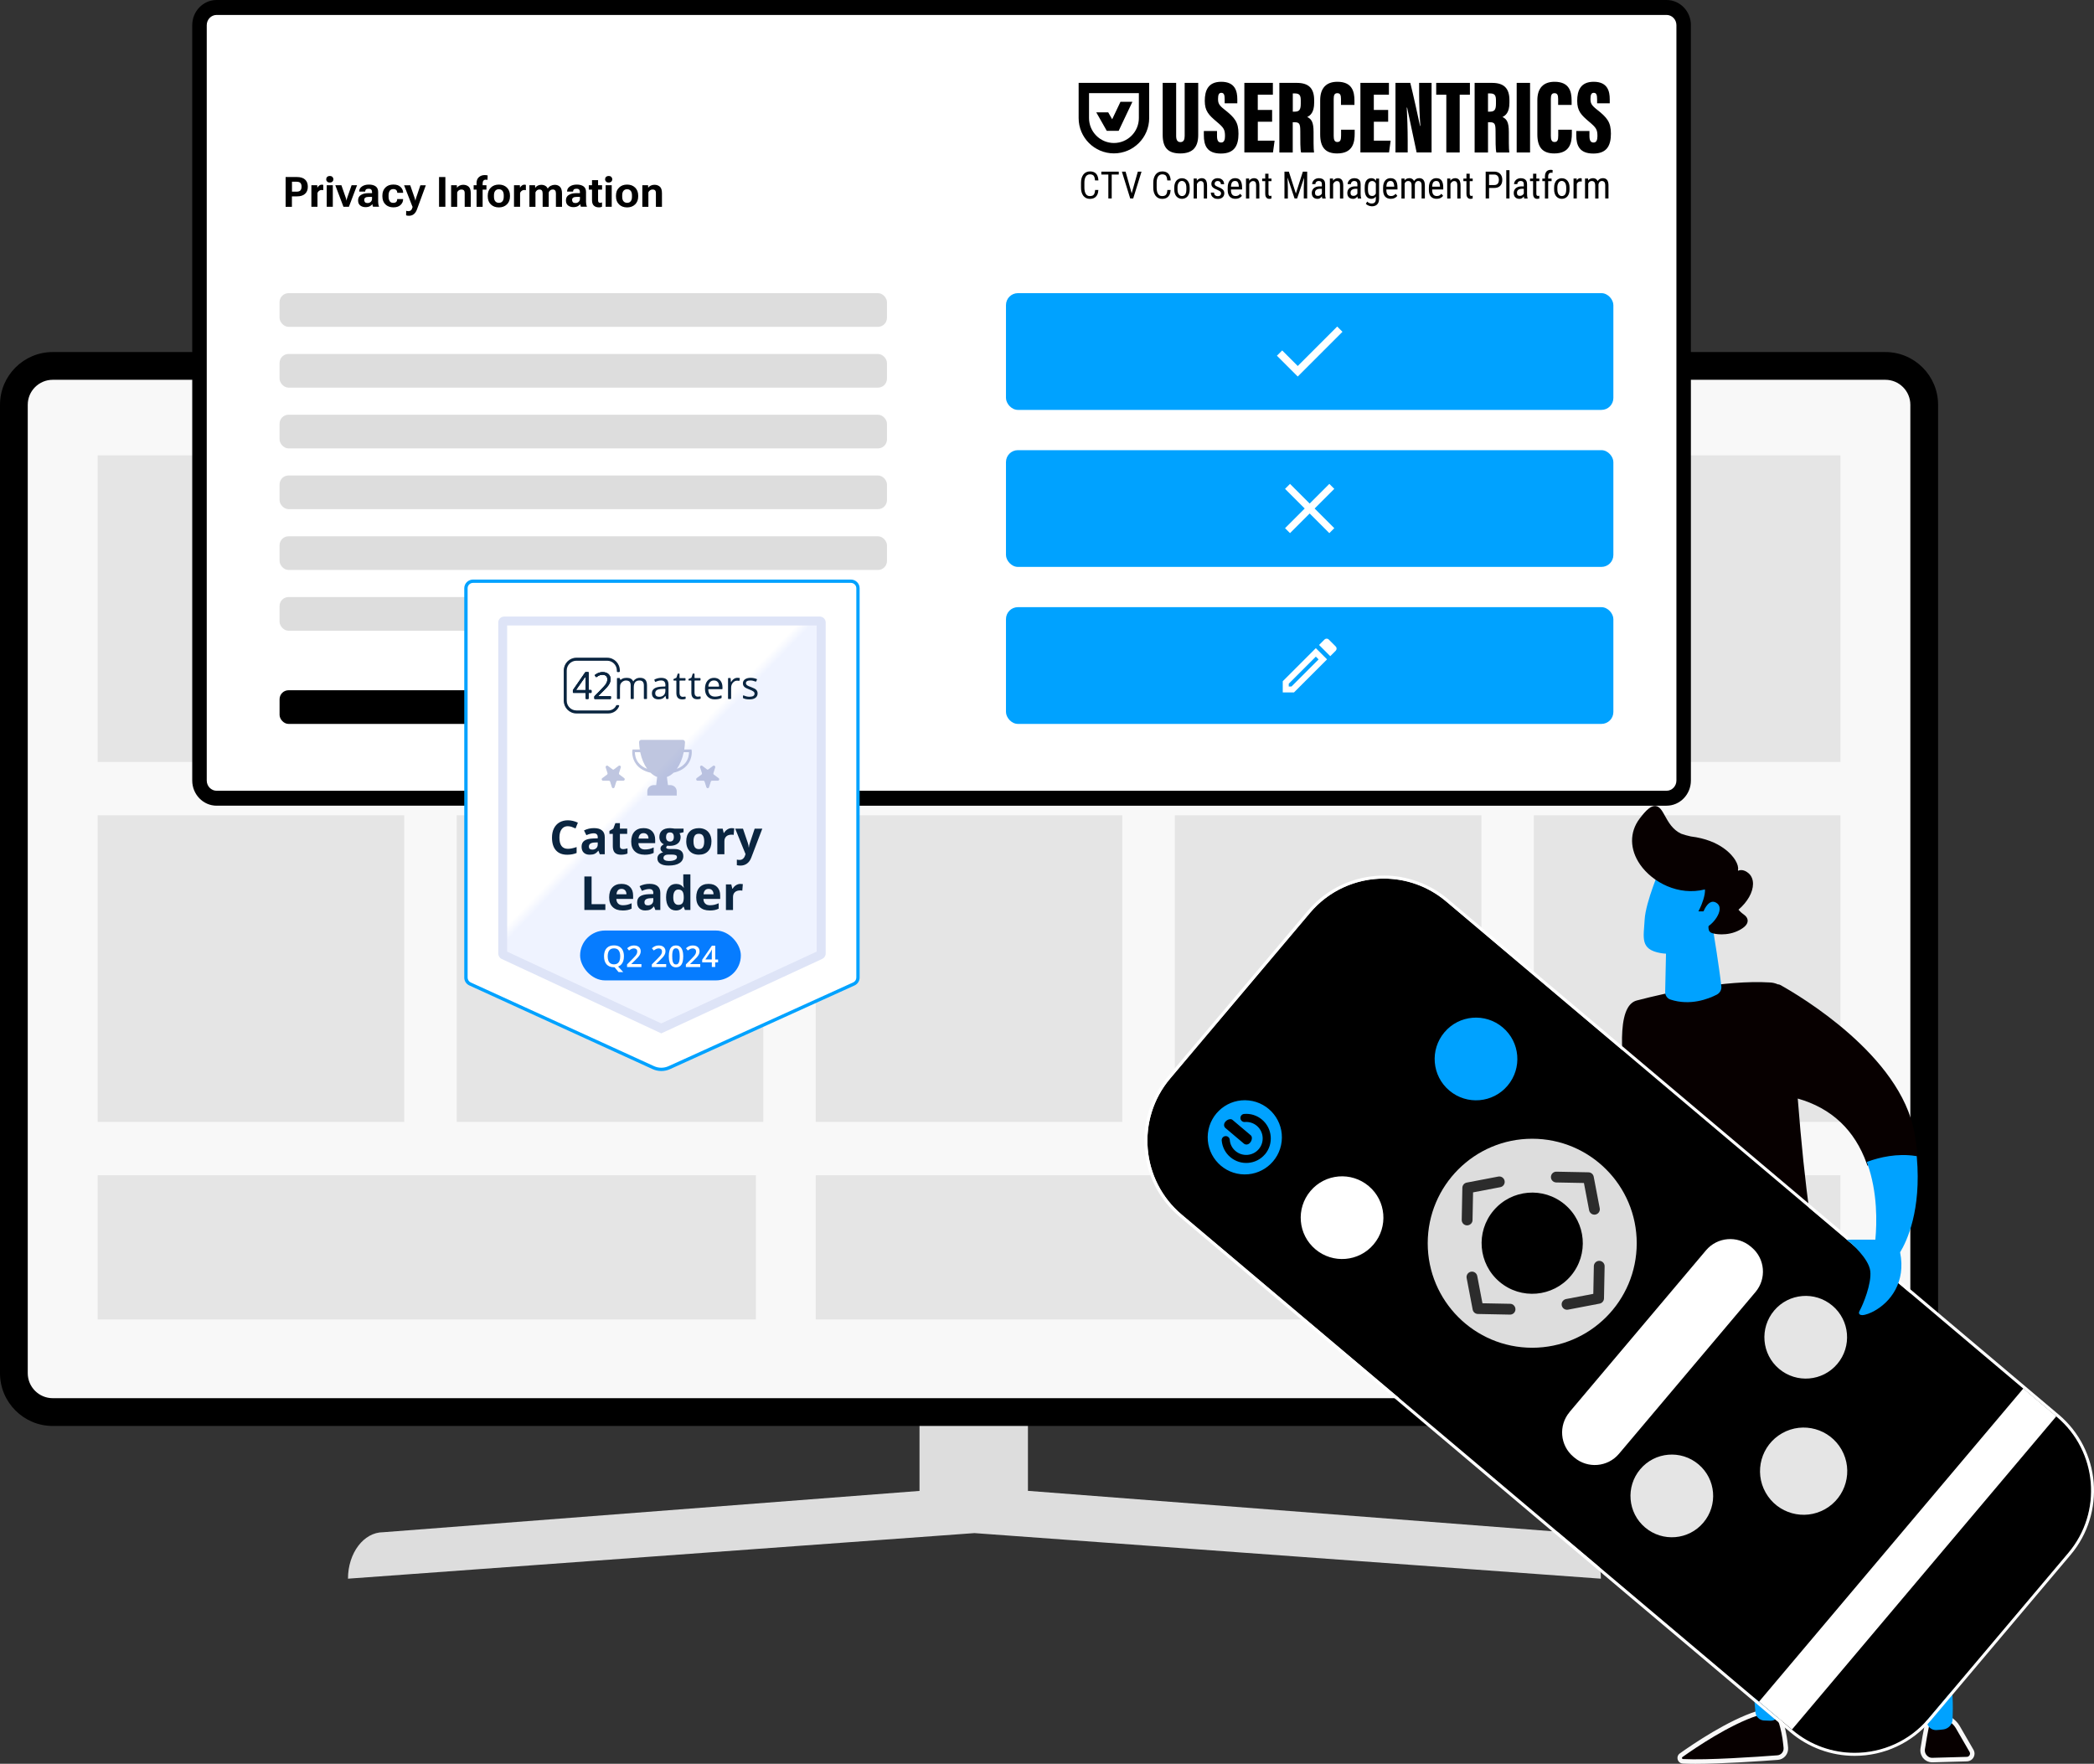 <?xml version="1.0" encoding="UTF-8"?>
<svg id="Layer_2" data-name="Layer 2" xmlns="http://www.w3.org/2000/svg" xmlns:xlink="http://www.w3.org/1999/xlink" viewBox="0 0 629.38 530.13">
  <rect x="0" y="0" width="629.38" height="530.13" fill="#333333" stroke="none"/>
  <defs>
    <style>
      .cls-1 {
        fill: #00a2ff;
      }

      .cls-2 {
        fill: url(#linear-gradient-2);
      }

      .cls-3, .cls-4 {
        fill: #0a2540;
      }

      .cls-5 {
        fill: #fff;
      }

      .cls-6 {
        fill: rgba(148, 161, 203, .6);
      }

      .cls-7 {
        fill: url(#linear-gradient-4);
      }

      .cls-8 {
        fill: #dee4f7;
      }

      .cls-9 {
        fill: #e5e5e5;
      }

      .cls-10 {
        fill: url(#linear-gradient-3);
      }

      .cls-11 {
        fill: url(#linear-gradient-5);
      }

      .cls-12 {
        fill: #ddd;
      }

      .cls-13 {
        fill: #067cff;
      }

      .cls-4 {
        fill-rule: evenodd;
      }

      .cls-14 {
        fill: #070000;
      }

      .cls-15 {
        fill: #f8f8f8;
      }

      .cls-16 {
        fill: url(#linear-gradient);
      }

      .cls-17 {
        opacity: .8;
      }
    </style>
    <linearGradient id="linear-gradient" x1="6172.97" y1="2079.06" x2="6205.1" y2="1993.93" gradientTransform="translate(-5701.51 2431.86) scale(1 -1)" gradientUnits="userSpaceOnUse">
      <stop offset="0" stop-color="#ff928e"/>
      <stop offset="1" stop-color="#feb3b1"/>
    </linearGradient>
    <linearGradient id="linear-gradient-2" x1="-13361.14" y1="2101.98" x2="-13382.77" y2="2013.97" gradientTransform="translate(-12869.12 2431.86) rotate(-180)" gradientUnits="userSpaceOnUse">
      <stop offset="0" stop-color="#cb236d"/>
      <stop offset="1" stop-color="#4c246d"/>
    </linearGradient>
    <linearGradient id="linear-gradient-3" x1="-12791.62" y1="2045.69" x2="-12824.68" y2="2002.95" gradientTransform="translate(-12276.56 2431.86) rotate(-180)" gradientUnits="userSpaceOnUse">
      <stop offset="0" stop-color="#09005d"/>
      <stop offset="1" stop-color="#1a0f91"/>
    </linearGradient>
    <linearGradient id="linear-gradient-4" x1="4521.79" y1="3912.72" x2="4553.91" y2="3827.59" gradientTransform="translate(-5059.2 2705.95) rotate(17.87) scale(1 -1)" xlink:href="#linear-gradient"/>
    <linearGradient id="linear-gradient-5" x1="167.27" y1="2225.57" x2="241.5" y2="2154" gradientTransform="translate(0 2431.86) scale(1 -1)" gradientUnits="userSpaceOnUse">
      <stop offset=".38" stop-color="#fff"/>
      <stop offset=".41" stop-color="#eff3ff"/>
    </linearGradient>
  </defs>
  <g id="Layer_1-2" data-name="Layer 1">
    <g>
      <g id="Layer_1-2" data-name="Layer 1-2">
        <g>
          <g>
            <path class="cls-12" d="M470.6,460.55l-161.64-12.46v-23.68h-32.59v23.7l-161.22,12.42c-5.83,0-10.56,6.25-10.56,13.96l188.29-13.7,188.29,13.7c0-7.71-4.73-13.96-10.56-13.96h0Z"/>
            <g>
              <rect class="cls-15" x="4.17" y="109.98" width="574.18" height="314.43" rx="11.68" ry="11.68"/>
              <path d="M566.67,428.59H15.85c-8.74,0-15.85-7.11-15.85-15.85V121.66c0-8.74,7.11-15.85,15.85-15.85h550.82c8.74,0,15.85,7.11,15.85,15.85v291.07c0,8.74-7.11,15.85-15.85,15.85h0ZM15.85,114.15c-4.14,0-7.51,3.37-7.51,7.51v291.07c0,4.14,3.37,7.51,7.51,7.51h550.82c4.14,0,7.51-3.37,7.51-7.51V121.66c0-4.14-3.37-7.51-7.51-7.51H15.85Z"/>
            </g>
            <g>
              <rect class="cls-9" x="29.35" y="136.87" width="92.15" height="92.15"/>
              <rect class="cls-9" x="137.27" y="136.87" width="92.15" height="92.15"/>
              <rect class="cls-9" x="245.18" y="136.87" width="92.15" height="92.15"/>
              <rect class="cls-9" x="353.1" y="136.87" width="92.15" height="92.15"/>
              <rect class="cls-9" x="461.02" y="136.87" width="92.15" height="92.15"/>
              <rect class="cls-9" x="29.35" y="245.05" width="92.15" height="92.15"/>
              <rect class="cls-9" x="29.35" y="353.24" width="197.86" height="43.34"/>
              <rect class="cls-9" x="245.18" y="353.24" width="307.98" height="43.34"/>
              <rect class="cls-9" x="137.27" y="245.05" width="92.15" height="92.15"/>
              <rect class="cls-9" x="245.18" y="245.05" width="92.15" height="92.15"/>
              <rect class="cls-9" x="353.1" y="245.05" width="92.15" height="92.15"/>
              <rect class="cls-9" x="461.02" y="245.05" width="92.15" height="92.15"/>
            </g>
          </g>
          <g>
            <path class="cls-5" d="M59.96,8.88v224.38c0,3.5,2.3,6.33,5.14,6.33h435.79c2.84,0,5.14-2.83,5.14-6.33V8.88c0-3.5-2.3-6.33-5.14-6.33H65.11c-2.84,0-5.14,2.83-5.14,6.33h0Z"/>
            <g>
              <g>
                <path d="M329.11,57.09h1.02c-.03.56-.13,1.03-.33,1.43s-.49.71-.85.93c-.38.22-.84.32-1.4.32-.4,0-.76-.08-1.09-.23-.32-.16-.6-.39-.84-.68-.23-.3-.4-.66-.53-1.07-.13-.41-.18-.89-.18-1.4v-1.49c0-.51.06-.98.19-1.4.13-.41.31-.77.54-1.07s.52-.52.85-.68c.34-.16.72-.23,1.15-.23.52,0,.97.11,1.33.31.36.21.65.51.84.92s.31.89.33,1.47h-1.02c-.03-.42-.09-.77-.2-1.04s-.26-.47-.48-.59-.48-.19-.81-.19c-.3,0-.55.06-.76.18-.22.12-.4.29-.53.5-.13.22-.24.49-.31.79-.07.31-.1.66-.1,1.03v1.5c0,.35.03.68.09.99.05.31.15.58.28.81.13.23.3.41.5.54s.46.2.76.2c.37,0,.67-.06.89-.18.22-.13.38-.31.49-.58.11-.27.17-.61.21-1.04l-.04-.03Z"/>
                <path d="M336.26,51.59v.87h-5.24v-.87h5.24ZM334.14,51.59v8.06h-1.01v-8.06h1.01Z"/>
                <path d="M338.31,51.59l1.92,6.84.25,1.22h-.78l-2.5-8.06h1.11,0ZM340.05,58.43l1.94-6.84h1.11l-2.5,8.06h-.78l.23-1.22h0Z"/>
                <path d="M350.83,57.09h1.02c-.03.56-.13,1.03-.33,1.43s-.49.71-.85.93c-.38.22-.84.32-1.4.32-.4,0-.76-.08-1.09-.23-.32-.16-.6-.39-.84-.68-.23-.3-.4-.66-.53-1.07-.13-.41-.18-.89-.18-1.4v-1.49c0-.51.06-.98.19-1.4.13-.41.31-.77.54-1.07s.52-.52.85-.68c.34-.16.72-.23,1.15-.23.52,0,.97.11,1.33.31.36.21.65.51.84.92s.31.89.33,1.47h-1.02c-.03-.42-.09-.77-.2-1.04s-.26-.47-.48-.59-.48-.19-.81-.19c-.3,0-.55.06-.76.18-.22.12-.4.29-.53.5-.13.22-.24.49-.31.79-.07.31-.1.66-.1,1.03v1.5c0,.35.03.68.09.99.05.31.15.58.28.81.13.23.3.41.5.54s.46.2.76.2c.37,0,.67-.06.89-.18.22-.13.38-.31.49-.58.11-.27.17-.61.21-1.04l-.04-.03Z"/>
                <path d="M352.94,56.95v-.57c0-.47.06-.87.18-1.22s.28-.65.49-.88.46-.41.74-.53c.28-.12.58-.18.9-.18s.63.06.92.18c.28.12.53.3.74.53s.38.53.49.88c.12.35.18.76.18,1.22v.57c0,.47-.06.87-.18,1.22s-.28.65-.49.88c-.21.23-.46.41-.74.53-.28.12-.58.18-.91.18s-.63-.06-.91-.18c-.28-.12-.53-.3-.74-.53-.22-.23-.38-.53-.49-.88-.12-.35-.18-.76-.18-1.22h0ZM353.92,56.37v.57c0,.33.04.62.1.86.06.25.16.46.28.62.13.16.26.29.42.38s.34.13.53.13c.22,0,.41-.04.58-.13s.31-.21.42-.38c.11-.16.2-.37.25-.62s.08-.54.08-.86v-.57c0-.33-.04-.61-.1-.86s-.16-.45-.28-.62c-.13-.17-.26-.3-.43-.38-.16-.08-.34-.13-.53-.13s-.36.04-.53.13-.31.21-.42.38-.22.38-.28.62-.1.53-.1.86Z"/>
                <path d="M359.75,54.95v4.71h-.98v-6h.93l.05,1.28h0ZM359.52,56.44l-.4-.02c0-.41.04-.79.14-1.14s.23-.66.42-.91c.18-.26.4-.46.66-.6s.54-.22.84-.22c.24,0,.47.04.67.12.2.08.37.21.51.38s.25.4.32.67.12.61.12,1.01v3.93h-.98v-3.94c0-.31-.04-.57-.1-.76-.07-.19-.17-.33-.31-.41-.13-.09-.31-.13-.52-.13-.19,0-.37.05-.54.16-.16.11-.31.25-.43.44s-.22.4-.29.65c-.07.24-.1.49-.1.76h-.03Z"/>
                <path d="M367.01,58.12c0-.15-.04-.29-.11-.4-.07-.12-.2-.22-.36-.33-.17-.11-.4-.22-.67-.34s-.52-.22-.75-.34-.4-.23-.56-.37c-.15-.13-.27-.29-.35-.46-.08-.18-.12-.39-.12-.62s.04-.46.13-.67c.09-.21.22-.39.39-.54.16-.15.37-.28.6-.36.23-.09.49-.13.78-.13.41,0,.76.08,1.04.23s.51.38.67.65c.15.28.23.58.23.93h-.97c0-.16-.04-.32-.11-.47s-.18-.27-.32-.36c-.14-.09-.32-.14-.53-.14s-.4.04-.53.12c-.13.08-.23.18-.3.31-.06.13-.09.26-.09.4,0,.11.02.21.04.29.03.08.09.15.16.22s.18.13.31.21.31.15.52.24c.4.16.75.32,1.02.49.28.16.49.35.63.57s.22.49.22.81c0,.26-.04.5-.14.71-.09.22-.22.4-.4.55-.17.15-.38.27-.62.35s-.51.12-.81.12c-.45,0-.84-.09-1.14-.27s-.55-.41-.71-.7c-.16-.29-.24-.6-.24-.93h.98c0,.28.07.49.19.66.12.15.26.26.42.32s.33.09.49.09c.22,0,.4-.04.55-.1.14-.06.26-.16.33-.28.07-.13.12-.26.12-.42v-.03Z"/>
                <path d="M371.34,59.76c-.36,0-.68-.05-.97-.16-.29-.11-.53-.27-.74-.49-.21-.22-.36-.49-.47-.84-.11-.33-.16-.74-.16-1.19v-.67c0-.53.06-.97.19-1.34.13-.37.29-.66.5-.88.21-.22.45-.39.71-.49.27-.1.54-.15.82-.15.38,0,.7.06.96.18s.49.31.65.54.29.54.37.89.12.76.12,1.21v.57h-3.74v-.84h2.76v-.13c-.02-.31-.05-.58-.13-.82s-.18-.42-.33-.56c-.15-.13-.38-.2-.66-.2-.18,0-.35.03-.5.09-.15.06-.29.16-.4.31-.11.15-.2.36-.25.62-.06.26-.09.59-.09,1v.67c0,.32.03.59.09.83s.15.42.27.57c.12.15.27.26.44.33.18.07.38.11.6.11.33,0,.6-.06.82-.19s.4-.29.56-.49l.51.61c-.11.15-.24.3-.42.43-.17.13-.39.25-.63.34-.25.09-.55.13-.89.13h0Z"/>
                <path d="M375.48,54.95v4.71h-.98v-6h.93l.05,1.28h0ZM375.24,56.44l-.4-.02c0-.41.04-.79.14-1.14s.23-.66.42-.91c.18-.26.4-.46.66-.6s.54-.22.84-.22c.24,0,.47.04.67.12.2.08.37.21.51.38s.25.4.32.67.12.61.12,1.01v3.93h-.98v-3.94c0-.31-.04-.57-.1-.76-.07-.19-.17-.33-.31-.41-.13-.09-.31-.13-.52-.13-.19,0-.37.05-.54.16-.16.11-.31.25-.43.44s-.22.4-.29.65c-.07.24-.1.49-.1.76h-.03Z"/>
                <path d="M382.16,53.67v.78h-2.8v-.78h2.8ZM380.28,52.21h.98v5.96c0,.21.03.36.07.46s.12.17.19.21.16.05.25.05c.06,0,.14,0,.22-.03.08-.02.13-.03.16-.04v.84c-.07.03-.16.05-.27.07-.11.03-.25.04-.42.04-.21,0-.4-.05-.58-.15-.18-.1-.32-.27-.44-.5s-.16-.55-.16-.95v-5.96.02Z"/>
                <path d="M386.07,51.59h.86l.15,4.92v3.15h-1.02v-8.06ZM386.39,51.59h.99l2.11,6.57,2.1-6.57h.99l-2.71,8.06h-.77l-2.71-8.06h0ZM392.03,51.59h.86v8.06h-1.02v-3.15l.15-4.92Z"/>
                <path d="M397.46,56.02v.72h-.67c-.23,0-.44.03-.64.08-.19.05-.35.13-.49.22-.13.1-.24.22-.31.36-.07.14-.11.31-.11.49,0,.24.04.43.1.58.06.14.16.24.3.31.13.06.3.09.5.09.24,0,.47-.05.66-.17s.33-.25.44-.41c.11-.16.15-.31.14-.46l.22.46c-.02.14-.06.3-.14.47s-.19.33-.33.49-.31.28-.49.38-.4.14-.64.14c-.35,0-.65-.06-.91-.2s-.46-.33-.6-.58c-.14-.26-.22-.58-.22-.96,0-.29.05-.56.15-.8.1-.24.24-.46.44-.64.2-.18.44-.31.74-.42.3-.1.64-.15,1.03-.15h.83l.02.02ZM397.31,58.63v-3.25c0-.23-.04-.42-.11-.57s-.18-.25-.32-.31c-.14-.06-.32-.1-.53-.1s-.39.04-.53.13c-.15.08-.26.2-.34.34s-.12.3-.12.47h-.98c0-.22.04-.42.14-.64.09-.21.23-.4.4-.58s.39-.31.64-.41c.25-.1.53-.15.84-.15.37,0,.69.06.98.18.29.12.5.31.67.58.16.27.24.63.24,1.08v2.96c0,.2.02.41.04.64s.08.42.13.58v.09h-1.02c-.04-.12-.08-.28-.11-.48s-.04-.38-.04-.55h0Z"/>
                <path d="M400.69,54.95v4.71h-.98v-6h.93l.05,1.28h0ZM400.45,56.44l-.4-.02c0-.41.04-.79.14-1.14s.23-.66.42-.91c.18-.26.4-.46.66-.6s.54-.22.84-.22c.24,0,.47.04.67.12.2.08.37.21.51.38s.25.4.32.67.12.61.12,1.01v3.93h-.98v-3.94c0-.31-.04-.57-.1-.76-.07-.19-.17-.33-.31-.41-.13-.09-.31-.13-.52-.13-.19,0-.37.05-.54.16-.16.11-.31.25-.43.44s-.22.4-.29.65c-.07.24-.1.49-.1.76h-.03Z"/>
                <path d="M408.14,56.02v.72h-.67c-.23,0-.44.03-.64.08-.19.05-.35.13-.49.22-.13.1-.24.22-.31.36-.07.14-.11.31-.11.49,0,.24.04.43.1.58.06.14.16.24.3.31.13.06.3.09.5.09.24,0,.47-.05.66-.17s.33-.25.44-.41c.11-.16.15-.31.14-.46l.22.46c-.02.14-.06.3-.14.47s-.19.33-.33.49-.31.28-.49.38-.4.14-.64.14c-.35,0-.65-.06-.91-.2s-.46-.33-.6-.58c-.14-.26-.22-.58-.22-.96,0-.29.05-.56.15-.8.1-.24.24-.46.44-.64.2-.18.44-.31.74-.42.3-.1.64-.15,1.03-.15h.83l.02.02ZM407.98,58.63v-3.25c0-.23-.04-.42-.11-.57s-.18-.25-.32-.31c-.14-.06-.32-.1-.53-.1s-.39.04-.53.13c-.15.08-.26.2-.34.34s-.12.3-.12.47h-.98c0-.22.04-.42.14-.64.09-.21.23-.4.4-.58s.39-.31.64-.41c.25-.1.53-.15.84-.15.37,0,.69.06.98.18.29.12.5.31.67.58.16.27.24.63.24,1.08v2.96c0,.2.02.41.04.64s.08.42.13.58v.09h-1.02c-.04-.12-.08-.28-.11-.48s-.04-.38-.04-.55h0Z"/>
                <path d="M410.18,56.95v-.56c0-.49.04-.92.13-1.28s.22-.65.4-.88.39-.4.64-.51c.25-.11.52-.16.83-.16s.58.06.8.19.41.31.57.55c.15.23.27.53.35.86.09.34.14.72.18,1.14v.75c-.04.42-.09.8-.18,1.13s-.21.62-.36.85c-.15.23-.34.41-.57.54s-.49.19-.8.19-.58-.05-.82-.17-.45-.29-.63-.53c-.18-.23-.31-.53-.4-.88s-.14-.76-.14-1.24h0ZM413.62,53.67h.88v6.04c0,.53-.09.96-.27,1.3s-.44.59-.76.76c-.32.16-.7.24-1.12.24-.15,0-.34-.03-.57-.08s-.46-.14-.68-.25c-.22-.12-.41-.25-.57-.42l.4-.68c.21.22.43.37.67.46.23.09.46.13.67.13.25,0,.48-.04.67-.13.19-.09.33-.24.44-.45.1-.21.15-.49.15-.84v-4.77l.09-1.32h0ZM411.16,56.39v.56c0,.33.03.62.07.86s.13.45.22.61.23.28.4.36.35.12.58.12c.27,0,.49-.06.67-.2.17-.13.31-.31.42-.53.11-.22.19-.46.25-.71v-1.57c-.04-.19-.09-.37-.16-.55s-.15-.33-.26-.47c-.11-.13-.23-.25-.39-.33-.15-.08-.32-.13-.52-.13-.22,0-.42.04-.58.13s-.3.21-.4.37c-.11.16-.18.37-.22.61s-.07.54-.07.87h0Z"/>
                <path d="M418.05,59.76c-.36,0-.68-.05-.97-.16-.29-.11-.53-.27-.74-.49-.21-.22-.36-.49-.47-.84-.11-.33-.16-.74-.16-1.19v-.67c0-.53.06-.97.19-1.34.13-.37.29-.66.5-.88.21-.22.45-.39.71-.49.27-.1.54-.15.82-.15.38,0,.7.06.96.18s.49.31.65.54.29.54.37.89.12.76.12,1.21v.57h-3.74v-.84h2.76v-.13c-.02-.31-.05-.58-.13-.82s-.18-.42-.33-.56c-.15-.13-.38-.2-.66-.2-.18,0-.35.03-.5.09-.15.06-.29.16-.4.31-.11.15-.2.36-.25.62-.06.26-.09.59-.09,1v.67c0,.32.03.59.09.83s.15.42.27.57c.12.15.27.26.44.33.18.07.38.11.6.11.33,0,.6-.06.82-.19s.4-.29.56-.49l.51.61c-.11.15-.24.3-.42.43-.17.13-.39.25-.63.34-.25.09-.55.13-.89.13h0Z"/>
                <path d="M422.19,54.86v4.8h-.97v-6h.92l.05,1.19h0ZM421.99,56.44l-.46-.02c0-.41.04-.79.13-1.14.08-.35.22-.66.39-.91.17-.26.39-.46.65-.6s.57-.22.91-.22c.22,0,.44.04.64.12.2.08.37.21.52.38.14.17.26.39.35.66s.13.58.13.96v3.99h-.98v-3.95c0-.31-.04-.57-.13-.76-.08-.19-.2-.32-.35-.41s-.33-.13-.54-.13c-.24,0-.44.05-.6.16-.16.11-.29.25-.39.44s-.16.4-.2.65-.05.49-.05.76h0ZM425.21,55.87l-.66.21c0-.33.04-.65.13-.94.08-.31.22-.58.38-.81s.38-.42.63-.57c.25-.13.54-.21.87-.21.27,0,.51.04.73.13.21.08.39.22.53.39.14.18.25.4.33.67.07.27.11.6.11.97v3.94h-.98v-3.95c0-.33-.04-.59-.13-.78-.08-.19-.2-.31-.35-.4-.15-.07-.33-.12-.54-.12-.17,0-.32.04-.45.12-.13.08-.24.18-.33.31-.09.13-.15.29-.2.46-.04.17-.07.36-.07.56v.02Z"/>
                <path d="M431.81,59.76c-.36,0-.68-.05-.97-.16-.29-.11-.53-.27-.74-.49-.21-.22-.36-.49-.47-.84-.11-.33-.16-.74-.16-1.19v-.67c0-.53.06-.97.19-1.34.13-.37.29-.66.5-.88.21-.22.45-.39.71-.49.27-.1.54-.15.82-.15.38,0,.7.06.96.18s.49.31.65.54.29.54.37.89.12.76.12,1.21v.57h-3.74v-.84h2.76v-.13c-.02-.31-.05-.58-.13-.82s-.18-.42-.33-.56c-.15-.13-.38-.2-.66-.2-.18,0-.35.03-.5.09-.15.06-.29.16-.4.31-.11.15-.2.36-.25.62-.06.26-.09.59-.09,1v.67c0,.32.03.59.09.83s.15.42.27.57c.12.15.27.26.44.33.18.07.38.11.6.11.33,0,.6-.06.82-.19s.4-.29.56-.49l.51.61c-.11.15-.24.3-.42.43-.17.13-.39.25-.63.34-.25.09-.55.13-.89.13h0Z"/>
                <path d="M435.96,54.95v4.71h-.98v-6h.93l.05,1.28h0ZM435.71,56.44l-.4-.02c0-.41.04-.79.14-1.14s.23-.66.42-.91c.18-.26.4-.46.66-.6s.54-.22.84-.22c.24,0,.47.04.67.12.2.08.37.21.51.38s.25.4.32.67.12.61.12,1.01v3.93h-.98v-3.94c0-.31-.04-.57-.1-.76-.07-.19-.17-.33-.31-.41-.13-.09-.31-.13-.52-.13-.19,0-.37.05-.54.16-.16.11-.31.25-.43.44s-.22.4-.29.65c-.07.24-.1.49-.1.76h-.03Z"/>
                <path d="M442.64,53.67v.78h-2.8v-.78h2.8ZM440.76,52.21h.98v5.96c0,.21.03.36.07.46s.12.17.19.21.16.05.25.05c.06,0,.14,0,.22-.03.08-.02.13-.03.16-.04v.84c-.07.03-.16.05-.27.07-.11.03-.25.04-.42.04-.21,0-.4-.05-.58-.15-.18-.1-.32-.27-.44-.5s-.16-.55-.16-.95v-5.96.02Z"/>
                <path d="M449.11,56.49h-1.76v-.87h1.76c.33,0,.6-.06.81-.2.21-.13.35-.31.45-.56.09-.23.14-.5.14-.81,0-.28-.04-.54-.14-.78-.09-.24-.24-.44-.45-.59s-.48-.22-.81-.22h-1.55v7.19h-1.02v-8.06h2.57c.52,0,.96.11,1.32.31.36.21.63.5.82.87s.28.79.28,1.27c0,.51-.09.96-.28,1.32-.19.37-.46.65-.82.84-.36.19-.8.29-1.32.29h0Z"/>
                <path d="M453.7,51.15v8.5h-.97v-8.5h.97Z"/>
                <path d="M458.16,56.02v.72h-.67c-.23,0-.44.03-.64.08-.19.05-.35.13-.49.22-.13.1-.24.22-.31.36-.07.14-.11.31-.11.49,0,.24.04.43.1.58.06.14.16.24.3.31.13.06.3.09.5.09.24,0,.47-.05.66-.17s.33-.25.44-.41c.11-.16.15-.31.14-.46l.22.46c-.02.14-.06.3-.14.47s-.19.33-.33.49-.31.28-.49.38-.4.14-.64.14c-.35,0-.65-.06-.91-.2s-.46-.33-.6-.58c-.14-.26-.22-.58-.22-.96,0-.29.05-.56.15-.8.1-.24.24-.46.44-.64.2-.18.44-.31.74-.42.3-.1.64-.15,1.03-.15h.83l.02.02ZM458,58.63v-3.25c0-.23-.04-.42-.11-.57s-.18-.25-.32-.31c-.14-.06-.32-.1-.53-.1s-.39.04-.53.13c-.15.08-.26.2-.34.34s-.12.3-.12.47h-.98c0-.22.04-.42.14-.64.09-.21.23-.4.4-.58s.39-.31.64-.41c.25-.1.53-.15.84-.15.37,0,.69.06.98.18.29.12.5.31.67.58.16.27.24.63.24,1.08v2.96c0,.2.02.41.04.64s.08.42.13.58v.09h-1.02c-.04-.12-.08-.28-.11-.48s-.04-.38-.04-.55h0Z"/>
                <path d="M462.67,53.67v.78h-2.8v-.78h2.8ZM460.79,52.21h.98v5.96c0,.21.03.36.07.46s.12.17.19.21.16.05.25.05c.06,0,.14,0,.22-.03.08-.02.13-.03.16-.04v.84c-.07.03-.16.05-.27.07-.11.03-.25.04-.42.04-.21,0-.4-.05-.58-.15-.18-.1-.32-.27-.44-.5s-.16-.55-.16-.95v-5.96.02Z"/>
                <path d="M466.35,53.67v.78h-2.78v-.78h2.78ZM465.33,59.66h-.98v-6.62c0-.43.07-.8.21-1.1.13-.3.33-.52.59-.67s.57-.23.92-.23c.1,0,.2,0,.31.02.1.02.2.04.29.06l-.04.84c-.06-.02-.13-.03-.22-.04-.08,0-.16,0-.23,0-.18,0-.33.04-.46.13-.13.09-.22.22-.29.38s-.1.37-.1.61v6.64Z"/>
                <path d="M467.11,56.95v-.57c0-.47.06-.87.18-1.22s.28-.65.49-.88.46-.41.74-.53c.28-.12.58-.18.9-.18s.63.06.92.18c.28.12.53.3.74.53s.38.53.49.88c.12.35.18.76.18,1.22v.57c0,.47-.06.87-.18,1.22s-.28.65-.49.88c-.21.23-.46.41-.74.53-.28.12-.58.18-.91.18s-.63-.06-.91-.18c-.28-.12-.53-.3-.74-.53-.22-.23-.38-.53-.49-.88-.12-.35-.18-.76-.18-1.22h0ZM468.09,56.37v.57c0,.33.04.62.1.86.06.25.16.46.28.62.13.16.26.29.42.38s.34.13.53.13c.22,0,.41-.04.58-.13s.31-.21.42-.38c.11-.16.2-.37.25-.62s.08-.54.08-.86v-.57c0-.33-.04-.61-.1-.86s-.16-.45-.28-.62c-.13-.17-.26-.3-.43-.38-.16-.08-.34-.13-.53-.13s-.36.04-.53.13-.31.21-.42.38-.22.38-.28.62-.1.53-.1.86Z"/>
                <path d="M473.93,54.6v5.05h-.98v-6h.94l.04.94ZM475.41,53.63v.95c-.07-.02-.15-.03-.22-.04h-.22c-.19,0-.34.04-.49.11-.13.07-.26.18-.36.31-.1.13-.18.29-.23.48-.06.18-.1.39-.13.6l-.25.16c0-.36.03-.7.09-1.02s.14-.6.27-.84c.13-.24.28-.44.47-.58s.42-.21.68-.21c.06,0,.13,0,.22.03.09.02.14.04.17.05h0Z"/>
                <path d="M477.37,54.86v4.8h-.97v-6h.92l.05,1.19h0ZM477.18,56.44l-.46-.02c0-.41.04-.79.13-1.14.08-.35.22-.66.39-.91.17-.26.39-.46.65-.6s.57-.22.91-.22c.22,0,.44.04.64.12.2.08.37.21.52.38.14.17.26.39.35.66s.13.58.13.96v3.99h-.98v-3.95c0-.31-.04-.57-.13-.76-.08-.19-.2-.32-.35-.41s-.33-.13-.54-.13c-.24,0-.44.05-.6.16-.16.11-.29.25-.39.44s-.16.4-.2.65-.05.49-.05.76h0ZM480.4,55.87l-.66.21c0-.33.04-.65.13-.94.08-.31.22-.58.38-.81s.38-.42.63-.57c.25-.13.54-.21.87-.21.27,0,.51.04.73.13.21.08.39.22.53.39.14.18.25.4.33.67.07.27.11.6.11.97v3.94h-.98v-3.95c0-.33-.04-.59-.13-.78-.08-.19-.2-.31-.35-.4-.15-.07-.33-.12-.54-.12-.17,0-.32.04-.45.12-.13.08-.24.18-.33.31-.09.13-.15.29-.2.46-.04.17-.07.36-.07.56v.02Z"/>
              </g>
              <g id="Design">
                <path d="M353.51,24.91v15.93c0,1.22.37,1.87,1.29,1.87.97,0,1.27-.75,1.27-1.87v-15.93h4.07v15.67c0,3.71-1.7,5.54-5.4,5.54s-5.28-1.77-5.28-5.57v-15.64h4.05Z"/>
                <path d="M365.79,39.38v1.45c0,1.38.34,2.01,1.26,2.01s1.14-.94,1.14-1.93c0-1.98-.37-2.54-2.51-4.33-2.35-2-3.57-3.18-3.57-6.26s.99-5.74,4.95-5.74c4.21,0,4.83,2.87,4.83,5.27v1.2h-3.8v-1.25c0-1.27-.21-1.9-1.01-1.9-.75,0-.98.64-.98,1.82,0,1.26.22,1.88,1.96,3.23,3.07,2.42,4.18,3.78,4.18,7.22s-1.11,5.98-5.28,5.98-5.13-2.41-5.13-5.51v-1.26h3.95Z"/>
                <path d="M382.36,36.58h-4.31v5.7h5.05l-.49,3.54h-8.6v-20.92h8.57v3.56h-4.54v4.58h4.31v3.54h0Z"/>
                <path d="M388.55,36.73v9.1h-4.02v-20.92h5.22c3.51,0,5.24,1.54,5.24,5.2v.76c0,2.98-1.19,3.86-2.09,4.29,1.3.63,1.91,1.58,1.91,4.5,0,2.02-.03,5.07.14,6.17h-3.89c-.26-.94-.24-3.67-.24-6.34,0-2.35-.27-2.75-1.8-2.75h-.49ZM388.57,33.56h.49c1.35,0,1.9-.42,1.9-2.37v-1.01c0-1.4-.28-2.1-1.76-2.1h-.63v5.48h0Z"/>
                <path d="M407.17,38.99v1.13c0,2.64-.49,6-5.29,6-3.54,0-5.08-1.89-5.08-5.73v-10.26c0-3.64,1.82-5.55,5.17-5.55,4.42,0,5.13,2.91,5.13,5.64v1.31h-4.05v-1.79c0-1.15-.24-1.73-1.09-1.73s-1.1.55-1.1,1.73v11.06c0,1.11.19,1.88,1.1,1.88s1.12-.64,1.12-1.97v-1.73h4.08Z"/>
                <path d="M417.24,36.58h-4.31v5.7h5.05l-.49,3.54h-8.6v-20.92h8.57v3.56h-4.54v4.58h4.31v3.54h0Z"/>
                <path d="M419.43,45.82v-20.92h4.45c.67,2.55,2.76,12.03,2.93,12.94h.1c-.22-2.79-.37-6.59-.37-9.51v-3.43h3.74v20.92h-4.49c-.43-1.99-2.72-12.82-2.86-13.48h-.11c.15,2.46.28,6.62.28,9.91v3.57h-3.67Z"/>
                <path d="M434.72,28.47h-3.05v-3.56h10.13v3.56h-3.07v17.36h-4.02v-17.36h0Z"/>
                <path d="M447.24,36.73v9.1h-4.02v-20.92h5.22c3.51,0,5.24,1.54,5.24,5.2v.76c0,2.98-1.19,3.86-2.09,4.29,1.3.63,1.91,1.58,1.91,4.5,0,2.02-.03,5.07.14,6.17h-3.89c-.26-.94-.24-3.67-.24-6.34,0-2.35-.27-2.75-1.8-2.75h-.49ZM447.24,33.56h.49c1.35,0,1.9-.42,1.9-2.37v-1.01c0-1.4-.28-2.1-1.76-2.1h-.63v5.48h0Z"/>
                <path d="M459.88,24.91v20.92h-4.02v-20.92h4.02Z"/>
                <path d="M472.44,38.99v1.13c0,2.64-.49,6-5.29,6-3.54,0-5.08-1.89-5.08-5.73v-10.26c0-3.64,1.82-5.55,5.17-5.55,4.42,0,5.13,2.91,5.13,5.64v1.31h-4.05v-1.79c0-1.15-.24-1.73-1.09-1.73s-1.1.55-1.1,1.73v11.06c0,1.11.19,1.88,1.1,1.88s1.12-.64,1.12-1.97v-1.73h4.08Z"/>
                <path d="M477.73,39.38v1.45c0,1.38.34,2.01,1.26,2.01s1.14-.94,1.14-1.93c0-1.98-.37-2.54-2.51-4.33-2.35-2-3.57-3.18-3.57-6.26s.99-5.74,4.95-5.74c4.21,0,4.83,2.87,4.83,5.27v1.2h-3.8v-1.25c0-1.27-.21-1.9-1.01-1.9-.75,0-.98.64-.98,1.82,0,1.26.22,1.88,1.96,3.23,3.07,2.42,4.18,3.78,4.18,7.22s-1.11,5.98-5.28,5.98-5.13-2.41-5.13-5.51v-1.26h3.95Z"/>
                <path d="M324.2,24.9v10.6c0,5.84,4.75,10.6,10.6,10.6s10.6-4.75,10.6-10.6v-10.6h-21.19ZM342.3,35.49c0,4.13-3.36,7.49-7.49,7.49s-7.49-3.36-7.49-7.49v-7.49h14.98v7.49h0Z"/>
                <polygon points="332.63 39.32 332.65 39.32 332.65 39.32 336.24 39.32 336.24 39.3 340.36 30.6 336.77 30.6 334.28 35.85 333.09 33.77 329.5 33.77 332.64 39.3 332.63 39.32"/>
              </g>
            </g>
            <path d="M508.22,7.56v227.04c0,4.17-3.28,7.56-7.33,7.56H65.11c-4.04,0-7.33-3.39-7.33-7.56V7.56c0-4.17,3.28-7.56,7.33-7.56h435.79c4.04,0,7.33,3.39,7.33,7.56h0ZM62.14,234.6c0,1.69,1.33,3.07,2.97,3.07h435.79c1.64,0,2.97-1.38,2.97-3.07V7.56c0-1.69-1.33-3.07-2.97-3.07H65.11c-1.64,0-2.97,1.38-2.97,3.07v227.04h0Z"/>
            <rect class="cls-12" x="84.03" y="124.65" width="182.56" height="10.12" rx="2.7" ry="2.7"/>
            <rect class="cls-12" x="84.03" y="142.91" width="182.56" height="10.12" rx="2.7" ry="2.7"/>
            <rect class="cls-12" x="84.03" y="88.11" width="182.56" height="10.12" rx="2.7" ry="2.7"/>
            <rect class="cls-12" x="84.03" y="106.39" width="182.56" height="10.12" rx="2.7" ry="2.7"/>
            <rect class="cls-12" x="84.03" y="161.19" width="182.56" height="10.12" rx="2.7" ry="2.7"/>
            <rect class="cls-12" x="84.03" y="179.45" width="84.86" height="10.12" rx="2.7" ry="2.7"/>
            <rect x="84.03" y="207.46" width="65.65" height="10.12" rx="2.7" ry="2.7"/>
            <rect x="164.47" y="207.46" width="65.65" height="10.12" rx="2.7" ry="2.7"/>
            <g>
              <path d="M85.87,53.21h3.41c1.04,0,1.84.25,2.4.75s.84,1.21.84,2.15-.28,1.64-.84,2.15c-.56.51-1.36.76-2.41.76h-1.53v3.14h-1.89v-8.94h0ZM89.11,57.61c.58,0,.98-.13,1.2-.4s.33-.64.33-1.11-.11-.83-.33-1.09c-.22-.26-.62-.39-1.2-.39h-1.35v2.98h1.35Z"/>
              <path d="M93.62,55.67h1.73l.04.71h.03c.13-.24.31-.45.53-.62s.49-.26.77-.26c.08,0,.17,0,.25.03.09.02.15.04.19.05v1.58c-.07-.02-.15-.03-.23-.04s-.17-.02-.27-.02c-.28,0-.53.08-.75.25-.22.16-.39.38-.49.63v4.17h-1.83v-6.48h.02Z"/>
              <path d="M98.33,53.18c.19-.19.45-.28.8-.28s.61.09.79.28.28.42.28.7-.09.51-.28.7-.45.28-.8.28-.61-.09-.79-.28-.28-.42-.28-.7.09-.51.28-.7ZM98.2,55.67h1.83v6.48h-1.83v-6.48Z"/>
              <path d="M102.61,55.67l1.33,3.8c.05.15.09.3.12.42.03.13.04.25.06.37h.04c.02-.12.04-.24.07-.37.03-.13.07-.27.12-.42l1.33-3.8h1.64l-2.45,6.48h-1.64l-2.45-6.48h1.85,0Z"/>
              <path d="M108.47,58.61c.56-.36,1.26-.54,2.1-.55h1.25v-.36c0-.29-.07-.52-.22-.7s-.41-.27-.79-.27-.65.07-.81.22c-.16.14-.23.33-.23.55v.09h-1.8v-.09c0-.58.27-1.07.82-1.45.54-.38,1.24-.57,2.1-.57s1.54.18,2.03.54c.49.36.74.93.74,1.68v2.99c0,.26.03.51.07.75s.11.44.19.6v.1h-1.8c-.04-.09-.09-.22-.13-.37-.04-.15-.06-.31-.07-.45-.13.24-.36.46-.72.65-.36.19-.8.29-1.33.29-.63,0-1.16-.17-1.59-.5s-.65-.84-.65-1.53c0-.73.28-1.27.84-1.63h0ZM109.7,60.77c.16.18.42.26.79.26s.7-.13.95-.37c.25-.24.38-.54.38-.87v-.61h-1c-.47,0-.81.08-1.02.23-.22.15-.33.38-.33.67s.08.51.24.69h0Z"/>
              <path d="M114.93,58.81c0-1.02.3-1.83.9-2.44s1.4-.9,2.39-.9,1.66.23,2.16.71c.49.47.76,1.02.79,1.67v.11h-1.77v-.08c0-.3-.1-.55-.3-.75s-.49-.3-.89-.3c-.47,0-.82.17-1.06.5-.23.34-.36.79-.36,1.36v.4c0,.57.12,1.02.34,1.37s.58.51,1.06.51c.44,0,.75-.11.93-.32s.26-.46.26-.74v-.07h1.78v.07c0,.65-.25,1.2-.76,1.69-.51.49-1.24.72-2.18.72s-1.79-.3-2.39-.9-.9-1.41-.9-2.44v-.2h0Z"/>
              <path d="M122.08,63.36c.1.04.22.05.34.08.13.02.24.03.36.03.28,0,.52-.09.73-.26.21-.17.39-.53.53-1.08h-.07l-2.52-6.45h1.85l1.31,3.77c.05.15.1.3.13.42s.05.26.09.4h.04c.03-.14.05-.27.09-.4.03-.13.07-.27.12-.42l1.27-3.77h1.64l-2.66,7.25c-.23.63-.55,1.11-.94,1.43s-.89.49-1.47.49c-.19,0-.34,0-.48-.03-.13-.02-.26-.05-.38-.1l.02-1.35h0Z"/>
              <path d="M131.96,53.21h1.9v8.94h-1.9v-8.94Z"/>
              <path d="M135.58,55.67h1.73l.04.73h.03c.17-.25.41-.46.75-.62.33-.16.69-.24,1.09-.24.67,0,1.21.19,1.64.57s.63,1.04.63,2v4.05h-1.82v-4.11c0-.4-.09-.69-.26-.85s-.42-.24-.74-.24c-.26,0-.5.07-.74.22-.22.15-.4.36-.52.63v4.35h-1.82v-6.48h0Z"/>
              <path d="M142.36,55.67h3.85v1.33h-3.85v-1.33ZM143.22,55.15c0-.84.23-1.47.71-1.9.47-.42,1.07-.63,1.79-.63.16,0,.31,0,.46.03.14.02.28.04.39.07l-.05,1.34c-.08-.02-.16-.03-.25-.04s-.18-.02-.28-.02c-.3,0-.52.1-.69.3-.16.2-.24.49-.24.9v6.97h-1.82v-7h0Z"/>
              <path d="M146.6,58.81c0-1.02.31-1.83.93-2.43.62-.6,1.42-.9,2.41-.9s1.8.3,2.41.9c.62.6.93,1.41.93,2.43v.2c0,1.02-.31,1.83-.93,2.43-.62.6-1.42.9-2.41.9s-1.79-.3-2.41-.9-.93-1.41-.93-2.43v-.2ZM148.47,59.12c0,.6.13,1.06.39,1.37.25.31.62.47,1.09.47s.83-.15,1.08-.47.38-.76.38-1.37v-.4c0-.6-.13-1.06-.39-1.37s-.62-.47-1.08-.47-.82.15-1.08.47c-.26.31-.39.76-.39,1.37v.4Z"/>
              <path d="M154.52,55.67h1.73l.04.71h.03c.13-.24.31-.45.53-.62s.49-.26.77-.26c.08,0,.17,0,.25.03.09.02.15.04.19.05v1.58c-.07-.02-.15-.03-.23-.04-.08,0-.17-.02-.27-.02-.28,0-.53.08-.75.25-.22.16-.39.38-.49.63v4.17h-1.83v-6.48h.02Z"/>
              <path d="M159.09,55.67h1.73l.04.74h.04c.19-.28.45-.49.77-.64.32-.15.67-.22,1.03-.22.45,0,.84.1,1.18.29.33.19.58.47.74.84h.03c.22-.37.51-.65.9-.84.38-.19.78-.29,1.2-.29.65,0,1.18.21,1.57.61.4.41.6,1.09.6,2.05v3.95h-1.83v-4.06c0-.39-.08-.67-.24-.86s-.4-.28-.71-.28c-.27,0-.51.07-.72.22s-.37.37-.49.64v4.34h-1.83v-4.04c0-.4-.08-.69-.24-.88-.16-.19-.4-.28-.73-.28-.28,0-.51.07-.71.22s-.36.36-.48.64v4.34h-1.82v-6.48h-.02Z"/>
              <path d="M170.95,58.61c.56-.36,1.26-.54,2.1-.55h1.25v-.36c0-.29-.07-.52-.22-.7s-.41-.27-.79-.27-.65.07-.81.22c-.15.14-.23.33-.23.55v.09h-1.8v-.09c0-.58.27-1.07.82-1.45.54-.38,1.24-.57,2.1-.57s1.54.18,2.03.54c.49.36.74.93.74,1.68v2.99c0,.26.03.51.07.75s.12.44.19.6v.1h-1.8c-.04-.09-.09-.22-.13-.37-.04-.15-.06-.31-.08-.45-.13.24-.36.46-.72.65-.36.19-.8.29-1.33.29-.63,0-1.16-.17-1.59-.5s-.65-.84-.65-1.53c0-.73.28-1.27.84-1.63h.02ZM172.19,60.77c.16.18.42.26.79.26s.7-.13.95-.37.38-.54.38-.87v-.61h-1c-.46,0-.81.08-1.03.23s-.33.38-.33.67.08.51.24.69h0Z"/>
              <path d="M176.97,55.67h3.99v1.33h-3.99v-1.33ZM177.94,56.37v-2.22h1.82v6.04c0,.29.05.49.16.6s.26.17.46.17c.09,0,.19,0,.28-.04s.19-.05.28-.09v1.31c-.1.04-.22.09-.4.13-.17.04-.36.05-.57.05-.61,0-1.1-.17-1.47-.51-.37-.34-.56-.87-.56-1.6v-3.86h0Z"/>
              <path d="M182.16,53.18c.19-.19.45-.28.79-.28s.61.09.79.28.28.42.28.7-.09.51-.28.7-.45.28-.8.28-.61-.09-.79-.28-.28-.42-.28-.7.09-.51.28-.7h0ZM182.03,55.67h1.83v6.48h-1.83v-6.48Z"/>
              <path d="M185.14,58.81c0-1.02.31-1.83.93-2.43.62-.6,1.42-.9,2.41-.9s1.8.3,2.41.9c.62.6.93,1.41.93,2.43v.2c0,1.02-.31,1.83-.93,2.43-.62.6-1.42.9-2.41.9s-1.79-.3-2.41-.9c-.62-.6-.93-1.41-.93-2.43v-.2ZM187.01,59.12c0,.6.13,1.06.39,1.37.26.31.62.47,1.09.47s.83-.15,1.08-.47.38-.76.38-1.37v-.4c0-.6-.13-1.06-.39-1.37s-.62-.47-1.08-.47-.82.15-1.08.47-.39.76-.39,1.37v.4h0Z"/>
              <path d="M193.05,55.67h1.73l.04.73h.03c.17-.25.41-.46.75-.62.33-.16.69-.24,1.09-.24.67,0,1.21.19,1.64.57s.63,1.04.63,2v4.05h-1.82v-4.11c0-.4-.09-.69-.26-.85-.17-.16-.42-.24-.74-.24-.26,0-.5.07-.74.22-.22.15-.4.36-.52.63v4.35h-1.82v-6.48h0Z"/>
            </g>
            <g>
              <rect class="cls-1" x="302.36" y="182.49" width="182.56" height="35.09" rx="3.58" ry="3.58"/>
              <path class="cls-5" d="M395.49,197.36l.83.83-8.14,8.14h-.83v-.83l8.14-8.14ZM398.73,191.95c-.22,0-.46.09-.63.26l-1.64,1.64,3.37,3.37,1.64-1.64c.35-.35.35-.92,0-1.27l-2.1-2.1c-.18-.18-.4-.26-.64-.26ZM395.49,194.81l-9.94,9.94v3.37h3.37l9.94-9.94-3.37-3.37Z"/>
            </g>
            <g>
              <rect class="cls-1" x="302.36" y="135.3" width="182.56" height="35.09" rx="3.58" ry="3.58"/>
              <path class="cls-5" d="M401.04,146.93l-1.49-1.49-5.91,5.91-5.91-5.91-1.49,1.49,5.91,5.91-5.91,5.91,1.49,1.49,5.91-5.91,5.91,5.91,1.49-1.49-5.91-5.91,5.91-5.91Z"/>
            </g>
            <g>
              <rect class="cls-1" x="302.36" y="88.11" width="182.56" height="35.09" rx="3.58" ry="3.58"/>
              <path class="cls-5" d="M390.05,110l-4.67-4.67-1.59,1.58,6.26,6.26,13.45-13.45-1.58-1.58-11.86,11.86h0Z"/>
            </g>
          </g>
          <g>
            <g>
              <path class="cls-16" d="M461.16,368.11l10.15,4.95c8.96-.86,15.86-3.65,21.17-7.18-3.19-7.94-6.44-12.65-8.98-15.41-8.34,11.73-22.34,17.64-22.34,17.64h0Z"/>
              <path class="cls-2" d="M508.93,343.54l-14.89-23.29c-.98,13.14-5.41,23.01-10.53,30.22,2.54,2.76,5.79,7.47,8.98,15.41,13.24-8.83,16.46-22.33,16.46-22.33h0Z"/>
            </g>
            <g>
              <path class="cls-14" d="M505.3,527.54s.04-.03.06-.04c4.37-3.11,14.44-9.88,22.87-12.57l5.78-.34s1.96,2.98,2.66,9.8c.04.31.06.63.09.95.12,1.5-.99,2.81-2.49,2.92-6.09.46-21.17,1.5-28.44,1.12-.96-.05-1.31-1.29-.53-1.84h0Z"/>
              <path class="cls-15" d="M505.79,530.06c-.73-.04-1.33-.51-1.53-1.21-.21-.7.04-1.43.64-1.85l.06-.04c4.06-2.89,14.44-9.91,23.05-12.66l6.34-.4.22.32c.08.13,2.06,3.2,2.78,10.17.03.3.06.59.09.91.07.91-.22,1.79-.8,2.48-.58.68-1.4,1.11-2.3,1.17-5.22.4-16.89,1.2-24.75,1.2-1.39,0-2.67-.03-3.77-.08h-.02ZM528.35,515.6c-8.41,2.71-18.6,9.61-22.6,12.45l-.07.04c-.17.13-.14.31-.13.37.02.07.09.23.31.24,7.22.38,22.23-.66,28.35-1.12.54-.04,1.03-.29,1.38-.7.36-.41.53-.95.49-1.5-.03-.31-.05-.59-.09-.94-.55-5.3-1.88-8.24-2.36-9.17l-5.28.31v.02Z"/>
            </g>
            <g>
              <path class="cls-14" d="M577.9,525.64c.55-3.49,1.42-8.53,2.09-9.82,1.06-2.02,4.67,0,4.67,0,0,0,2.54,1.19,3.71,3.15.75,1.26,2.8,4.84,4.21,7.27.16.28.22.58.22.86-.03.83-.68,1.58-1.61,1.6l-10.33.29c-1.09.03-2.03-.54-2.56-1.38-.35-.57-.52-1.26-.4-1.99h0Z"/>
              <path class="cls-15" d="M577.73,527.98c-.46-.73-.64-1.6-.5-2.44h0c.87-5.58,1.6-8.95,2.16-10.02.3-.57.77-.95,1.38-1.14,1.69-.5,3.96.72,4.17.84.11.05,2.74,1.29,4.01,3.42.75,1.26,2.81,4.84,4.21,7.28.22.38.32.8.31,1.22-.04,1.23-1.03,2.22-2.27,2.26l-10.33.29h-.1c-1.25,0-2.38-.63-3.05-1.7h0ZM581.16,515.66c-.26.08-.45.22-.58.47-.48.91-1.21,4.4-2.02,9.61-.08.54.03,1.06.31,1.53.43.68,1.16,1.11,1.97,1.06l10.33-.29c.58-.02.93-.49.95-.95,0-.18-.04-.35-.13-.51-1.39-2.43-3.45-6-4.2-7.26-1.04-1.76-3.39-2.89-3.46-2.91-.47-.26-1.7-.82-2.66-.82-.19,0-.36.02-.51.07h0Z"/>
            </g>
            <g>
              <path class="cls-1" d="M576.79,504.23c.13.42,2,9.49,2.81,13.48.22,1.11,1.22,1.88,2.34,1.82.61-.03,1.33-.09,2.08-.18,1.33-.17,2.34-1.28,2.39-2.62.13-3.49.2-10.19-1.09-12.79-1.77-3.58-8.54.29-8.54.29h0Z"/>
              <path class="cls-1" d="M579.17,517.8c-1.67-8.12-2.72-13.14-2.8-13.44l-.1-.34.31-.18c.18-.11,4.49-2.54,7.29-1.69.85.26,1.48.79,1.88,1.59,1.31,2.66,1.27,9.28,1.13,13.01-.06,1.56-1.23,2.85-2.78,3.05-.67.09-1.38.15-2.11.19h-.14c-1.29,0-2.4-.9-2.66-2.18h0ZM577.3,504.46c.38,1.71,1.84,8.78,2.74,13.16.18.89.97,1.47,1.88,1.47.71-.04,1.39-.1,2.04-.18,1.11-.14,1.95-1.06,2-2.19.23-6.17-.14-10.76-1.03-12.57-.28-.57-.72-.93-1.33-1.12-.33-.1-.7-.14-1.08-.14-1.97,0-4.38,1.16-5.2,1.59h0Z"/>
            </g>
            <g>
              <path class="cls-1" d="M535.14,506.83c-.8-.03.32,4.14-.9,8.25-.27.93-.96,1.65-1.93,1.66-.63,0-1.37,0-2.12-.06-1.13-.09-2.04-.97-2.15-2.09l-.99-10.63,8.08,2.89h0Z"/>
              <path class="cls-1" d="M530.17,517.12c-1.36-.11-2.44-1.16-2.55-2.51l-1.05-11.34,11.43,4.09-2.68-.08c-.05.29-.04.96-.03,1.56.04,1.59.09,3.98-.61,6.35-.36,1.21-1.26,1.97-2.35,1.99h-.35c-.64,0-1.25-.03-1.81-.07h0ZM527.58,504.6l.93,9.93c.08.91.81,1.62,1.73,1.69.63.05,1.33.07,2.08.06.82,0,1.31-.7,1.5-1.34.67-2.24.61-4.55.58-6.08-.02-.85-.04-1.42.05-1.82l-6.86-2.45h0Z"/>
            </g>
            <g>
              <path class="cls-5" d="M512.68,393.77c.36,1.74,13.02,75.55,13.78,113.73,0,.64.49,1.18,1.11,1.27,1.61.22,4.74.51,7.77-.05.41-.08.73-.42.76-.84.44-7.12,4-67.29-.36-95.61,0,0,35.97,75.71,41.43,96.59.13.51.6.85,1.12.82,1.54-.08,4.75-.36,7.29-1.29.91-.33,1.43-1.29,1.2-2.24-3.05-12.49-24.39-98.58-38.89-117.54l-35.21,5.17h0Z"/>
              <path class="cls-14" d="M576.74,508.96c-4.8-18.38-33.72-80.23-40.14-93.85,3.72,29.41.36,86.2-.04,92.78-.04.62-.5,1.14-1.12,1.26-3.1.58-6.28.28-7.91.05-.85-.12-1.49-.84-1.5-1.7-.78-38.87-13.64-113.03-13.77-113.65l-.1-.47,35.67-5.23.26-.04.16.21c14.35,18.79,34.98,101.34,38.97,117.71.29,1.16-.35,2.35-1.48,2.77-2.56.94-5.75,1.23-7.42,1.32h-.08c-.71,0-1.31-.47-1.5-1.16h0ZM513.2,394.15c1.11,6.39,12.95,76.06,13.71,113.34,0,.42.31.77.73.83,1.57.22,4.65.5,7.62-.04.22-.04.38-.22.39-.43.42-6.8,4-67.21-.35-95.51l-.47-3.03,1.31,2.77c.36.76,36.05,75.99,41.45,96.67.08.31.34.49.67.49,1.62-.09,4.7-.37,7.15-1.27.7-.26,1.1-.99.92-1.71-2.44-9.97-24.11-97.69-38.66-117.16l-34.49,5.06h.02Z"/>
            </g>
            <path class="cls-10" d="M535.74,412.73c.12,0,.24-.04.33-.13.19-.18.19-.49,0-.67l-4.82-4.93c-.18-.19-.49-.19-.67,0-.19.18-.19.49,0,.67l4.82,4.93c.09.1.22.14.34.14h0Z"/>
            <path class="cls-7" d="M441.18,386.91c-.98-.65-1.61-1.69-1.73-2.85-.24-2.26-.22-5.73,2.21-6.01,3.61-.41,7.45,7.31,7.45,7.31l1.34,5.45,2.16,2.08c-2.55-.11-6.73-2.64-11.43-5.96h0Z"/>
            <g>
              <path class="cls-14" d="M489.91,329.28c6.49,24.4,14.08,45.89,22.77,64.49,11.59,1.7,23.35-.48,35.21-5.17-3.88-13.74-6.43-34.75-8.31-59.31,12.66,3.28,19.01,11.53,22.1,20.21,3.25-1.17,8.46-2.47,14.02-1.62-.2-2.31-.51-4.75-.98-7.35-4.07-22.65-33.11-40.08-39.94-43.89-.18-.1-.37-.13-.56-.11-.69-.32-1.45-.52-2.25-.57-13.56-.81-30.61,2.98-39.85,5.4-.98.26-1.73.95-2.32,1.97-3.69,6.49.12,25.94.12,25.94h0Z"/>
              <path class="cls-14" d="M512.58,394.43l-.36-.05-.15-.33c-8.68-18.61-16.36-40.34-22.8-64.61v-.04c-.17-.81-3.83-19.77-.05-26.41.7-1.22,1.62-1.99,2.73-2.28,9.08-2.37,26.36-6.24,40.06-5.42.81.04,1.59.23,2.34.56.26,0,.52.07.76.2,6,3.34,36.12,21.2,40.28,44.36.45,2.48.78,4.98.99,7.42l.07.85-.84-.13c-5.38-.83-10.41.4-13.69,1.58l-.64.22-.22-.64c-3.59-10.06-10.55-16.63-20.72-19.53,2.11,27.07,4.8,46.12,8.22,58.22l.16.58-.57.22c-9.8,3.87-18.85,5.8-27.44,5.8-2.75,0-5.45-.2-8.11-.58v.02ZM538.9,329.35l-.07-.94.92.23c10.9,2.83,18.42,9.55,22.34,20,3.24-1.1,7.88-2.13,12.87-1.55-.21-2.13-.5-4.3-.9-6.45-4.05-22.55-33.71-40.12-39.6-43.41-.06-.04-.11-.04-.13-.04l-.2.03-.18-.08c-.63-.3-1.3-.47-2-.5-13.53-.81-30.64,3.03-39.64,5.38-.76.21-1.38.75-1.91,1.65-3.48,6.1.04,24.72.19,25.45,6.39,24.03,13.99,45.57,22.57,64.02,10.49,1.47,21.6-.16,33.94-4.96-3.45-12.5-6.05-31.23-8.17-58.85h-.02Z"/>
            </g>
            <path class="cls-1" d="M494.32,276.41c.31-5.43,4.81-15.77,4.81-15.77,0,0,16.91,3.22,17.91,6.63.7,2.38-1.27,7.15-2.53,9.82.55,3.32,2.27,13.95,2.86,19.34.12,1.04-.43,2.03-1.37,2.52-2.55,1.31-7.99,3.42-13.92,1.48-.98-.32-1.62-1.27-1.59-2.29l.25-11.5c-.53-.04-1.06-.08-1.61-.18-6.27-1.1-5.11-4.61-4.81-10.04h0Z"/>
            <g>
              <path class="cls-14" d="M493.31,246.49c6.78-9.03,4.7,1.42,11.77,4.72.85.31,1.86.6,3.03.84,10.7,1.31,14.16,7.77,13.57,9.35.03.23.05.46.05.69,0,.34.37.53.66.35.58-.35,1.48-.51,2.71.51,2.13,1.79,1.26,6.43-3.41,10.24-.22.18.89,1.41,1.94,2.14.83.58,2.1,1.86-1.16,3.6-3.33,1.79-7.07,1.14-7.77.83-.52-.24-.52-.65-.53-1.32l.3-4.76c.02-.24-.18-.47-.42-.47h-2.48s2.19-4.49,1.4-6.76c-12.96,3.88-27.24-9.85-19.65-19.98v.02Z"/>
              <path class="cls-14" d="M514.42,280.4c-.91-.41-.92-1.2-.92-1.97l.28-4.51h-3.3l.48-.97c.51-1.04,1.64-3.86,1.49-5.63-7.97,2.02-15.77-2.14-19.48-7.45-3.17-4.56-3.24-9.7-.2-13.77,2.12-2.82,3.5-3.92,4.76-3.86,1.3.09,2.04,1.42,2.89,2.97,1.03,1.86,2.31,4.18,4.89,5.38.86.31,1.85.59,2.88.81,9.06,1.11,12.52,5.73,13.37,7.12.7,1.15.99,2.22.81,2.96,0,.08.02.15.03.23.68-.29,1.79-.4,3.15.75.87.74,1.35,1.88,1.34,3.22-.02,2.52-1.64,5.38-4.37,7.74.3.37.89.95,1.51,1.38.87.6,1.29,1.29,1.25,2.04-.05.96-.86,1.85-2.47,2.71-1.84.99-3.8,1.28-5.37,1.28-1.47,0-2.62-.26-3-.44h-.02ZM522.75,263.03c-.34.21-.77.22-1.11.04-.35-.19-.56-.54-.57-.94,0-.2-.03-.39-.05-.64l-.02-.16.05-.15c.07-.18,0-.9-.65-1.96-.76-1.26-3.92-5.44-12.43-6.49-1.15-.24-2.2-.54-3.17-.9-3.03-1.41-4.49-4.05-5.55-5.98-.67-1.2-1.23-2.23-1.8-2.27-.47-.07-1.48.51-3.59,3.33h0c-2.72,3.64-2.64,8.08.22,12.2,3.53,5.07,11.09,9.02,18.7,6.73l.62-.19.22.61c.65,1.86-.36,4.78-1,6.31h1.45c.3,0,.58.13.79.35.22.22.32.53.31.84l-.29,4.73c0,.64.04.65.13.69.62.29,4.13.83,7.17-.8,1.6-.85,1.75-1.44,1.76-1.6.02-.33-.4-.68-.67-.85-.44-.31-2.22-1.72-2.26-2.59l.02-.41.26-.22c3.12-2.55,4.24-5.3,4.26-7.03,0-.94-.29-1.7-.85-2.18-.49-.41-.94-.62-1.35-.62-.21,0-.4.05-.58.16h-.04Z"/>
            </g>
            <path class="cls-1" d="M511.21,276.11s1.72-6.61,4.68-4.75c2.97,1.85-1.54,7.41-3.92,7.65l-.76-2.89h0Z"/>
            <g>
              <g>
                <path d="M351.71,324.17l42.04-49.8c10.34-12.24,28.64-13.79,40.88-3.46l183.59,154.95c12.24,10.34,13.79,28.64,3.46,40.88l-42.04,49.8c-10.34,12.24-28.64,13.79-40.88,3.46l-183.59-154.95c-12.24-10.34-13.79-28.64-3.46-40.88Z"/>
                <path class="cls-5" d="M415.92,264.07c6.61,0,13.25,2.25,18.7,6.84l183.59,154.95c12.24,10.34,13.79,28.64,3.46,40.88l-42.04,49.8c-5.73,6.8-13.93,10.3-22.18,10.3-6.61,0-13.25-2.25-18.7-6.84l-183.59-154.95c-12.24-10.34-13.79-28.64-3.46-40.88l42.04-49.8c5.73-6.8,13.93-10.3,22.18-10.3M415.92,263.17c-8.84,0-17.18,3.87-22.88,10.62l-42.04,49.8c-5.15,6.1-7.62,13.85-6.95,21.81.67,7.96,4.4,15.18,10.51,20.33l183.59,154.95c5.39,4.55,12.23,7.06,19.28,7.06,8.84,0,17.18-3.87,22.88-10.62l42.04-49.8c10.63-12.6,9.03-31.51-3.57-42.15l-183.59-154.95c-5.39-4.55-12.23-7.06-19.28-7.06h0Z"/>
              </g>
              <circle class="cls-1" cx="374.14" cy="341.83" r="11.15" transform="translate(-7.09 675.74) rotate(-83.63)"/>
              <g>
                <path class="cls-1" d="M435.62,327.78c5.25,4.43,13.09,3.77,17.51-1.48,4.43-5.25,3.77-13.09-1.48-17.51-5.25-4.43-13.09-3.77-17.51,1.48-4.43,5.25-3.77,13.09,1.48,17.51Z"/>
                <path class="cls-5" d="M395.36,375.48c5.25,4.43,13.09,3.77,17.51-1.48,4.43-5.25,3.77-13.09-1.48-17.51-5.25-4.43-13.09-3.77-17.51,1.48-4.43,5.25-3.77,13.09,1.48,17.51Z"/>
              </g>
              <g>
                <path class="cls-9" d="M534.72,411.42c5.25,4.43,13.09,3.77,17.51-1.48,4.43-5.25,3.77-13.09-1.48-17.51-5.25-4.43-13.09-3.77-17.51,1.48-4.42,5.25-3.77,13.09,1.48,17.51Z"/>
                <path class="cls-9" d="M494.47,459.11c5.25,4.43,13.09,3.77,17.51-1.48,4.43-5.25,3.77-13.09-1.48-17.51-5.25-4.43-13.09-3.77-17.51,1.48-4.42,5.25-3.77,13.09,1.48,17.51Z"/>
              </g>
              <path class="cls-5" d="M471.73,424.42l41.03-48.62c3.39-4.02,9.41-4.53,13.43-1.14l.31.26c4.02,3.39,4.52,9.4,1.14,13.41l-41.03,48.62c-3.39,4.02-9.4,4.52-13.41,1.14l-.31-.26c-4.02-3.39-4.52-9.4-1.14-13.41h-.01Z"/>
              <circle class="cls-9" cx="542.11" cy="442.18" r="13.11" transform="translate(-147.38 323.79) rotate(-29.46)"/>
              <rect class="cls-5" x="511.78" y="462.09" width="123.19" height="12.97" transform="translate(-154.52 604.58) rotate(-49.84)"/>
              <g>
                <circle class="cls-12" cx="460.53" cy="373.67" r="31.41"/>
                <path d="M450.72,385.28c6.42,5.42,16.01,4.6,21.43-1.82,5.42-6.42,4.6-16.01-1.82-21.43s-16.01-4.6-21.43,1.82c-5.42,6.42-4.6,16.01,1.82,21.43Z"/>
              </g>
              <g class="cls-17">
                <path d="M442.21,367.73c.23-.28.38-.63.38-1.02l.16-8.33,8.19-1.56c.88-.17,1.46-1.02,1.29-1.9-.17-.88-1.02-1.46-1.9-1.29l-9.48,1.81c-.76.14-1.3.79-1.32,1.56l-.19,9.65c-.02.9.69,1.64,1.59,1.65.51,0,.97-.22,1.27-.58h.02Z"/>
                <path d="M469.77,390.99c.23-.28.56-.48.93-.55l8.19-1.56.16-8.33c.02-.89.76-1.61,1.65-1.59.9.02,1.61.76,1.59,1.65l-.19,9.65c-.02.76-.57,1.42-1.32,1.56l-9.48,1.81c-.88.17-1.73-.41-1.9-1.29-.1-.5.05-.99.35-1.35h0Z"/>
              </g>
              <g class="cls-17">
                <path d="M454.92,392.25c-.28-.23-.63-.38-1.02-.38l-8.33-.16-1.56-8.19c-.17-.88-1.02-1.46-1.9-1.29s-1.46,1.02-1.29,1.9l1.81,9.48c.14.76.79,1.3,1.56,1.32l9.65.19c.9.02,1.64-.69,1.65-1.59,0-.51-.22-.97-.58-1.27v-.02Z"/>
                <path d="M478.18,364.68c-.28-.23-.48-.56-.55-.93l-1.56-8.19-8.33-.16c-.89-.02-1.61-.76-1.59-1.65.02-.9.76-1.61,1.65-1.59l9.65.19c.76.02,1.42.57,1.56,1.32l1.81,9.48c.17.88-.41,1.73-1.29,1.9-.5.1-.99-.05-1.35-.35h0Z"/>
              </g>
              <g>
                <path d="M380.21,346.95c2.63-3.12,2.24-7.79-.88-10.42-1.51-1.28-3.42-1.89-5.39-1.72-.67.05-1.17.65-1.11,1.31.05.67.65,1.17,1.31,1.11,1.32-.11,2.61.3,3.62,1.15,2.09,1.76,2.35,4.91.59,6.99-1.76,2.09-4.91,2.35-6.99.59-1.02-.85-1.64-2.05-1.74-3.38-.05-.67-.65-1.17-1.31-1.11s-1.17.65-1.11,1.31c.17,1.97,1.09,3.76,2.6,5.02,3.12,2.63,7.79,2.24,10.42-.88h0Z"/>
                <path d="M373.86,343.72c.53.45,1.36.34,1.84-.24l.11-.13c.49-.58.67-1.67.14-2.11l-5.52-4.66c-.53-.45-1.57-.08-2.06.49l-.11.13c-.49.58-.46,1.41.07,1.85l5.52,4.66h0Z"/>
              </g>
            </g>
            <g>
              <path class="cls-1" d="M562.59,382c-.49-4.13-6.26-8.94-6.26-8.94h7.75c.49-4.75.87-14.38-2.4-23.55,3.25-1.17,8.46-2.47,14.02-1.62,1.39,16.04-3.05,25.19-5.06,28.44,3.24,15.24-12.62,20.22-11.38,18.02,1.21-2.15,3.78-8.56,3.33-12.34h0Z"/>
              <path class="cls-1" d="M558.92,395.03c-.08-.09-.34-.41-.06-.91,1.14-2.02,3.71-8.37,3.28-12.07-.46-3.9-6.05-8.6-6.11-8.66l-.95-.79h8.58c.47-4.95.72-14.17-2.42-22.95l-.15-.42.42-.15c3.41-1.22,8.64-2.5,14.24-1.64l.35.05.03.35c1.38,15.95-2.98,25.19-5.03,28.56,1.82,8.95-2.9,15.03-7.95,17.73-.93.49-2.44,1.14-3.43,1.14-.34,0-.62-.07-.8-.26h.02ZM562.25,349.78c3.12,9.06,2.77,18.48,2.27,23.32l-.04.4h-6.97c1.68,1.56,5.15,5.15,5.54,8.44h0c.47,4-2.18,10.35-3.3,12.45.77-.02,3.07-.75,5.46-2.71,2.62-2.14,6.75-6.97,4.99-15.28l-.04-.18.1-.15c1.95-3.14,6.31-12.1,5.02-27.81-5.06-.69-9.8.4-13.03,1.5h0Z"/>
            </g>
          </g>
        </g>
      </g>
      <a xlink:href="https://42matters.com/sdks/ios/usercentrics" xlink:title="42matters">
        <g>
          <path class="cls-5" d="M201.03,320.95c-1.44.65-3.1.65-4.54,0l-55.21-25.21c-.75-.35-1.24-1.09-1.24-1.9v-117.05c0-1.16.96-2.1,2.14-2.1h113.55c1.18,0,2.14.94,2.14,2.1v117.04c0,.81-.49,1.56-1.24,1.9l-55.61,25.22Z"/>
          <g>
            <path class="cls-11" d="M151.55,186.66h94.83c.25,0,.45.2.45.44v99.5c0,.17-.1.33-.26.4l-47.61,21.99c-.12.06-.26.05-.38,0l-47.22-21.99c-.16-.07-.26-.23-.26-.4v-99.51c0-.24.2-.44.45-.44Z"/>
            <path class="cls-8" d="M198.77,310.6l-47.98-22.38c-.63-.29-1.03-.93-1.03-1.62v-99.51c0-.98.8-1.78,1.79-1.78h94.83c.99,0,1.79.8,1.79,1.78v99.5c0,.69-.41,1.33-1.04,1.62l-48.36,22.38ZM198.4,307.78s0,0,0,0h0ZM152.44,286.03l46.32,21.57,46.71-21.58v-98.03h-93.04v98.03Z"/>
            <path class="cls-3" d="M170.7,248.32c-.82,0-1.45.3-1.89.91-.45.6-.67,1.44-.67,2.52,0,2.25.85,3.37,2.56,3.37.72,0,1.59-.18,2.61-.53v1.79c-.84.34-1.78.52-2.81.52-1.49,0-2.62-.44-3.41-1.33-.79-.89-1.18-2.17-1.18-3.83,0-1.05.19-1.96.58-2.75.39-.79.94-1.39,1.66-1.81.73-.42,1.58-.63,2.55-.63s1.99.24,2.99.71l-.7,1.74c-.38-.18-.77-.34-1.15-.47-.39-.13-.77-.2-1.14-.2ZM180.28,256.76l-.41-1.05h-.06c-.36.45-.73.76-1.11.93-.38.17-.87.25-1.48.25-.75,0-1.34-.21-1.78-.63-.43-.42-.64-1.02-.64-1.8s.29-1.42.87-1.8c.58-.39,1.46-.61,2.63-.65l1.36-.04v-.34c0-.78-.41-1.17-1.22-1.17-.62,0-1.36.19-2.2.56l-.71-1.42c.9-.46,1.9-.7,2.99-.7s1.85.22,2.41.68c.56.45.84,1.13.84,2.05v5.13h-1.49ZM179.65,253.19l-.82.03c-.62.02-1.08.13-1.38.33-.3.2-.45.51-.45.92,0,.59.34.89,1.03.89.49,0,.89-.14,1.18-.42.3-.28.45-.65.45-1.12v-.63ZM187.26,255.22c.37,0,.82-.08,1.34-.24v1.56c-.53.23-1.18.35-1.96.35-.85,0-1.47-.21-1.87-.63-.39-.43-.58-1.07-.58-1.92v-3.71h-1.02v-.89l1.17-.7.62-1.63h1.36v1.64h2.19v1.58h-2.19v3.71c0,.3.08.52.25.66.17.14.4.21.68.21ZM193.42,250.41c-.45,0-.81.14-1.06.43-.26.28-.4.68-.44,1.2h2.99c0-.52-.15-.92-.41-1.2-.27-.28-.62-.43-1.08-.43ZM193.73,256.89c-1.26,0-2.24-.34-2.95-1.03-.71-.68-1.06-1.65-1.06-2.91s.33-2.29.98-2.99c.66-.71,1.56-1.06,2.72-1.06s1.96.31,2.58.93c.61.62.92,1.48.92,2.57v1.02h-5.04c.02.6.2,1.06.54,1.4.34.34.81.5,1.41.5.47,0,.92-.05,1.33-.14.42-.1.86-.25,1.31-.46v1.63c-.37.18-.77.32-1.2.41-.42.09-.94.14-1.55.14ZM205.45,249.06v1.07l-1.22.31c.22.34.34.73.34,1.16,0,.83-.29,1.47-.88,1.94-.58.46-1.39.69-2.43.69l-.38-.02-.31-.03c-.22.16-.33.35-.33.55,0,.3.39.45,1.17.45h1.33c.86,0,1.51.18,1.96.54.45.36.68.9.68,1.6,0,.9-.38,1.6-1.15,2.09-.76.5-1.85.74-3.28.74-1.09,0-1.92-.19-2.5-.57-.57-.37-.86-.9-.86-1.57,0-.46.15-.85.44-1.16.29-.31.72-.54,1.29-.67-.22-.09-.41-.24-.57-.45-.16-.21-.24-.43-.24-.67,0-.29.09-.54.26-.73.17-.2.42-.39.75-.58-.41-.17-.74-.46-.98-.84-.24-.39-.36-.84-.36-1.36,0-.84.28-1.49.83-1.95.55-.46,1.35-.69,2.38-.69.22,0,.48.02.78.06.3.04.5.06.58.08h2.73ZM199.41,257.85c0,.29.14.52.42.68.28.16.68.25,1.19.25.76,0,1.36-.1,1.8-.31.43-.21.65-.49.65-.85,0-.29-.13-.49-.38-.6-.26-.11-.65-.17-1.19-.17h-1.1c-.39,0-.72.09-.99.27-.26.18-.39.43-.39.72ZM200.19,251.58c0,.42.1.75.29.99.2.24.49.37.89.37s.69-.12.88-.37c.19-.24.28-.57.28-.99,0-.93-.39-1.39-1.16-1.39s-1.17.46-1.17,1.39ZM208.44,252.89c0,.76.13,1.34.38,1.73.26.39.67.59,1.24.59s.98-.19,1.22-.58c.25-.39.38-.97.38-1.74s-.13-1.33-.38-1.72c-.25-.38-.66-.57-1.24-.57s-.98.19-1.23.57c-.25.38-.38.95-.38,1.72ZM213.84,252.89c0,1.25-.34,2.23-1.01,2.94-.67.71-1.6,1.06-2.8,1.06-.75,0-1.41-.16-1.99-.48-.57-.33-1.01-.79-1.32-1.4-.31-.61-.46-1.31-.46-2.12,0-1.26.33-2.24,1-2.93.67-.7,1.6-1.05,2.81-1.05.75,0,1.41.16,1.99.48.57.32,1.01.78,1.32,1.39.31.6.46,1.31.46,2.11ZM219.96,248.91c.29,0,.53.02.72.06l-.16,1.97c-.17-.05-.38-.07-.63-.07-.68,0-1.21.17-1.59.52-.38.34-.57.83-.57,1.45v3.92h-2.13v-7.7h1.61l.31,1.29h.1c.24-.43.57-.78.98-1.04.41-.27.86-.4,1.35-.4ZM220.98,249.06h2.33l1.47,4.33c.13.38.21.82.26,1.34h.04c.05-.47.15-.92.3-1.34l1.45-4.33h2.29l-3.31,8.69c-.3.8-.74,1.41-1.3,1.81-.56.4-1.21.6-1.96.6-.37,0-.73-.04-1.08-.12v-1.67c.26.06.54.09.84.09.38,0,.71-.11.98-.34.28-.22.51-.57.66-1.03l.13-.38-3.1-7.65ZM175.64,273.51v-10.07h2.17v8.31h4.14v1.76h-6.31ZM186.8,267.16c-.45,0-.81.14-1.06.43-.26.28-.4.68-.44,1.2h2.99c0-.52-.15-.92-.41-1.2-.27-.29-.62-.43-1.08-.43ZM187.1,273.65c-1.26,0-2.24-.34-2.95-1.03-.71-.68-1.06-1.65-1.06-2.91s.33-2.29.98-2.99c.66-.71,1.56-1.06,2.72-1.06s1.96.31,2.58.93c.62.62.92,1.48.92,2.57v1.02h-5.04c.02.6.2,1.06.54,1.4.34.34.81.5,1.41.5.47,0,.92-.05,1.33-.14.42-.1.86-.25,1.31-.46v1.63c-.37.18-.77.32-1.2.41-.42.09-.94.14-1.55.14ZM196.98,273.51l-.41-1.05h-.06c-.36.45-.73.76-1.11.93-.38.17-.87.26-1.48.26-.75,0-1.34-.21-1.78-.63-.43-.42-.64-1.02-.64-1.8s.29-1.42.87-1.81c.58-.39,1.46-.61,2.63-.65l1.36-.04v-.34c0-.78-.41-1.17-1.22-1.17-.62,0-1.36.18-2.2.56l-.71-1.42c.9-.46,1.9-.7,2.99-.7s1.85.22,2.41.68c.56.45.84,1.13.84,2.05v5.13h-1.49ZM196.35,269.94l-.82.03c-.62.02-1.08.13-1.38.33-.3.2-.45.51-.45.92,0,.59.34.89,1.03.89.49,0,.89-.14,1.18-.42.3-.28.45-.65.45-1.12v-.63ZM203.15,273.65c-.92,0-1.64-.35-2.17-1.05-.52-.7-.78-1.68-.78-2.92s.27-2.25.8-2.95c.54-.71,1.27-1.06,2.21-1.06.98,0,1.73.38,2.25,1.13h.07c-.11-.57-.16-1.09-.16-1.54v-2.47h2.14v10.72h-1.64l-.41-1h-.09c-.48.76-1.22,1.14-2.22,1.14ZM203.89,271.97c.54,0,.94-.16,1.2-.47.26-.31.4-.84.42-1.59v-.23c0-.83-.13-1.42-.39-1.78-.26-.36-.68-.54-1.26-.54-.48,0-.85.2-1.11.6-.26.4-.39.97-.39,1.73s.13,1.33.4,1.71c.27.38.65.57,1.14.57ZM212.97,267.16c-.45,0-.81.14-1.06.43-.26.28-.4.68-.44,1.2h2.99c0-.52-.15-.92-.41-1.2-.27-.29-.62-.43-1.08-.43ZM213.27,273.65c-1.26,0-2.24-.34-2.95-1.03-.71-.68-1.06-1.65-1.06-2.91s.33-2.29.98-2.99c.66-.71,1.56-1.06,2.72-1.06s1.96.31,2.58.93c.62.62.92,1.48.92,2.57v1.02h-5.04c.02.6.2,1.06.54,1.4.34.34.81.5,1.41.5.47,0,.92-.05,1.33-.14.42-.1.86-.25,1.31-.46v1.63c-.37.18-.77.32-1.19.41-.42.09-.94.14-1.55.14ZM222.55,265.67c.29,0,.53.02.72.06l-.16,1.97c-.17-.05-.38-.07-.63-.07-.68,0-1.21.17-1.59.52-.38.34-.57.83-.57,1.45v3.92h-2.13v-7.7h1.61l.31,1.29h.11c.24-.43.57-.78.98-1.04.42-.27.87-.4,1.35-.4Z"/>
            <path class="cls-3" d="M177.76,208.11c0,.07-.06.13-.13.13h-.61c-.07,0-.13.06-.13.13v1.56c0,.07-.06.13-.13.13h-.59c-.07,0-.13-.06-.13-.13v-1.56c0-.07-.06-.13-.13-.13h-3.58c-.07,0-.13-.06-.13-.13v-.61s0-.05.02-.08l3.69-5.34s.07-.06.11-.06h.75c.07,0,.13.06.13.13v5.13c0,.07.06.13.13.13h.61c.07,0,.13.06.13.13v.55ZM175.89,207.43c.07,0,.13-.06.13-.13v-2.51c0-.34-.01-.71,0-1.1,0-.15-.21-.2-.29-.08-.06.11-.12.2-.18.29l-2.32,3.32c-.06.09,0,.21.11.21h2.56Z"/>
            <path class="cls-3" d="M183.57,209.94c0,.07-.06.13-.13.13h-4.66c-.07,0-.13-.06-.13-.13v-.59s.01-.07.04-.09l2.02-2.06c.63-.65,1.05-1.11,1.26-1.38.2-.28.35-.54.45-.8.1-.26.15-.54.15-.84,0-.42-.13-.76-.38-1.01-.26-.25-.61-.37-1.07-.37-.33,0-.64.05-.94.16-.26.1-.55.27-.87.51-.06.05-.14.03-.19-.02l-.31-.4c-.04-.06-.04-.14.02-.19.7-.55,1.46-.83,2.28-.83.74,0,1.33.19,1.75.58.42.38.63.89.63,1.54,0,.5-.14,1-.42,1.49-.28.49-.81,1.12-1.58,1.87l-1.72,1.69s0,.01,0,.02c0,.02.01.03.03.03h3.66c.07,0,.13.06.13.13v.57Z"/>
            <path class="cls-3" d="M177.76,208.11c0,.07-.06.13-.13.13h-.61c-.07,0-.13.06-.13.13v1.56c0,.07-.06.13-.13.13h-.59c-.07,0-.13-.06-.13-.13v-1.56c0-.07-.06-.13-.13-.13h-3.58c-.07,0-.13-.06-.13-.13v-.61s0-.05.02-.08l3.69-5.34s.07-.06.11-.06h.75c.07,0,.13.06.13.13v5.13c0,.07.06.13.13.13h.61c.07,0,.13.06.13.13v.55ZM175.89,207.43c.07,0,.13-.06.13-.13v-2.51c0-.34-.01-.71,0-1.1,0-.15-.21-.2-.29-.08-.06.11-.12.2-.18.29l-2.32,3.32c-.06.09,0,.21.11.21h2.56Z"/>
            <path class="cls-3" d="M183.57,209.94c0,.07-.06.13-.13.13h-4.66c-.07,0-.13-.06-.13-.13v-.59s.01-.07.04-.09l2.02-2.06c.63-.65,1.05-1.11,1.26-1.38.2-.28.35-.54.45-.8.1-.26.15-.54.15-.84,0-.42-.13-.76-.38-1.01-.26-.25-.61-.37-1.07-.37-.33,0-.64.05-.94.16-.26.1-.55.27-.87.51-.06.05-.14.03-.19-.02l-.31-.4c-.04-.06-.04-.14.02-.19.7-.55,1.46-.83,2.28-.83.74,0,1.33.19,1.75.58.42.38.63.89.63,1.54,0,.5-.14,1-.42,1.49-.28.49-.81,1.12-1.58,1.87l-1.72,1.69s0,.01,0,.02c0,.02.01.03.03.03h3.66c.07,0,.13.06.13.13v.57Z"/>
            <path class="cls-3" d="M177.76,208.11c0,.07-.06.13-.13.13h-.61c-.07,0-.13.06-.13.13v1.56c0,.07-.06.13-.13.13h-.59c-.07,0-.13-.06-.13-.13v-1.56c0-.07-.06-.13-.13-.13h-3.58c-.07,0-.13-.06-.13-.13v-.61s0-.05.02-.08l3.69-5.34s.07-.06.11-.06h.75c.07,0,.13.06.13.13v5.13c0,.07.06.13.13.13h.61c.07,0,.13.06.13.13v.55ZM175.89,207.43c.07,0,.13-.06.13-.13v-2.51c0-.34-.01-.71,0-1.1,0-.15-.21-.2-.29-.08-.06.11-.12.2-.18.29l-2.32,3.32c-.06.09,0,.21.11.21h2.56Z"/>
            <path class="cls-3" d="M183.57,209.94c0,.07-.06.13-.13.13h-4.66c-.07,0-.13-.06-.13-.13v-.59s.01-.07.04-.09l2.02-2.06c.63-.65,1.05-1.11,1.26-1.38.2-.28.35-.54.45-.8.1-.26.15-.54.15-.84,0-.42-.13-.76-.38-1.01-.26-.25-.61-.37-1.07-.37-.33,0-.64.05-.94.16-.26.1-.55.27-.87.51-.06.05-.14.03-.19-.02l-.31-.4c-.04-.06-.04-.14.02-.19.7-.55,1.46-.83,2.28-.83.74,0,1.33.19,1.75.58.42.38.63.89.63,1.54,0,.5-.14,1-.42,1.49-.28.49-.81,1.12-1.58,1.87l-1.72,1.69s0,.01,0,.02c0,.02.01.03.03.03h3.66c.07,0,.13.06.13.13v.57Z"/>
            <path class="cls-4" d="M175.57,203.91l-2.32,3.32c-.05.07,0,.16.08.16h2.56c.06,0,.1-.05.1-.1v-2.51c0-.14,0-.3,0-.45,0-.21,0-.43,0-.65,0-.06-.04-.1-.09-.11-.05-.01-.11,0-.14.05-.06.11-.12.2-.18.29ZM180.67,207.17c.63-.65,1.05-1.1,1.25-1.38.2-.27.35-.54.45-.8.1-.26.15-.53.15-.83,0-.42-.13-.74-.37-.98-.25-.24-.6-.37-1.04-.37-.32,0-.63.05-.93.16-.26.1-.55.26-.86.51-.07.05-.18.04-.23-.03l-.31-.4c-.05-.07-.04-.17.03-.23.71-.56,1.47-.84,2.3-.84.75,0,1.34.19,1.77.58.43.39.64.91.64,1.56,0,.51-.14,1.01-.43,1.51-.28.5-.81,1.12-1.58,1.88l-1.72,1.69h3.66c.09,0,.16.07.16.17v.57c0,.09-.07.17-.16.17h-4.66c-.09,0-.16-.07-.16-.17v-.59s.02-.08.05-.12l2.02-2.06ZM181.48,207.49c.77-.75,1.3-1.38,1.58-1.87.28-.49.42-.99.42-1.49,0-.65-.21-1.16-.63-1.54-.42-.38-1-.58-1.75-.58-.82,0-1.58.28-2.28.83-.06.04-.07.13-.02.19l.31.4c.05.06.13.07.19.02.32-.24.61-.41.87-.51.3-.11.61-.16.94-.16.45,0,.81.12,1.07.37.26.25.38.58.38,1.01,0,.3-.05.58-.15.84-.1.26-.25.53-.45.8-.2.28-.62.74-1.26,1.38l-2.02,2.06s-.04.06-.04.09v.59c0,.07.06.13.13.13h4.66c.07,0,.13-.06.13-.13v-.57c0-.07-.06-.13-.13-.13h-3.66s-.03-.01-.03-.03c0,0,0-.02,0-.02l1.72-1.69ZM177.62,208.28h-.61c-.06,0-.1.05-.1.1v1.56c0,.09-.07.17-.16.17h-.59c-.09,0-.16-.07-.16-.17v-1.56c0-.06-.05-.1-.1-.1h-3.58c-.09,0-.16-.07-.16-.17v-.61s.01-.07.03-.09l3.69-5.34s.08-.07.14-.07h.75c.09,0,.16.07.16.17v5.13c0,.06.05.1.1.1h.61c.09,0,.16.07.16.17v.55c0,.09-.07.17-.16.17ZM177.62,208.25c.07,0,.13-.06.13-.13v-.55c0-.07-.06-.13-.13-.13h-.61c-.07,0-.13-.06-.13-.13v-5.13c0-.07-.06-.13-.13-.13h-.75s-.09.02-.11.06l-3.69,5.34s-.02.05-.02.08v.61c0,.07.06.13.13.13h3.58c.07,0,.13.06.13.13v1.56c0,.07.06.13.13.13h.59c.07,0,.13-.06.13-.13v-1.56c0-.07.06-.13.13-.13h.61ZM176.02,207.29c0,.07-.06.13-.13.13h-2.56c-.11,0-.17-.12-.11-.21l2.32-3.32c.06-.09.12-.18.18-.29.07-.13.29-.07.29.08,0,.23,0,.44,0,.65,0,.16,0,.31,0,.45v2.51Z"/>
            <path class="cls-3" d="M193.65,210.09c-.07,0-.13-.06-.13-.13v-3.93c0-.5-.11-.87-.32-1.12-.21-.25-.54-.38-.99-.38-.59,0-1.02.17-1.3.51-.28.34-.42.86-.42,1.56v3.36c0,.07-.06.13-.13.13h-.67c-.07,0-.13-.06-.13-.13v-3.93c0-.5-.11-.87-.32-1.12-.21-.25-.67-.38-1.12-.38-.86,0-1.66.77-1.73,1.46,0,.09-.03.31-.05.85v3.12c0,.07-.06.13-.14.13h-.64c-.07,0-.13-.06-.13-.13v-6.05c0-.07.06-.13.13-.13h.64c.07,0,.13.06.13.13v.22c0,.14.23.21.34.12.13-.12.28-.2.45-.29.33-.17.88-.23,1.28-.23.96,0,1.59.35,1.9,1.04,0,.01.02.02.03.02.01,0,.03,0,.03-.02.18-.32.45-.57.79-.76.35-.19.75-.29,1.2-.29.7,0,1.23.18,1.58.55.35.36.53.94.53,1.74v3.95c0,.07-.06.13-.13.13h-.67Z"/>
            <path class="cls-3" d="M200.33,210.09c-.06,0-.12-.04-.13-.11l-.16-.76s-.02-.03-.03-.03c-.01,0-.02,0-.03.01-.31.38-.61.65-.92.79-.31.14-.69.21-1.15.21-.62,0-1.1-.16-1.45-.48-.35-.32-.52-.77-.52-1.36,0-1.26,1-1.92,3.01-1.99l.92-.03c.07,0,.13-.06.13-.13v-.26c0-.49-.11-.85-.32-1.08-.21-.24-.54-.35-1-.35-.48,0-1.03.14-1.63.42-.07.03-.15,0-.18-.07l-.19-.48c-.03-.06,0-.14.06-.17.28-.14.58-.25.9-.34.37-.1.73-.14,1.1-.14.74,0,1.29.17,1.65.5.36.33.54.86.54,1.59v4.13c0,.07-.06.13-.13.13h-.45ZM198.1,209.43c.59,0,1.04-.16,1.38-.49.34-.32.51-.78.51-1.36v-.42c0-.08-.06-.14-.14-.13l-.8.03c-.75.03-1.29.14-1.62.35-.33.21-.49.53-.49.96,0,.34.1.6.31.78.21.18.5.27.87.27Z"/>
            <path class="cls-3" d="M205.24,209.43c.17,0,.33-.01.48-.03.07-.01.14-.02.19-.04.09-.02.17.05.17.14v.46c0,.05-.03.1-.08.12-.1.03-.22.06-.38.09-.2.03-.37.05-.53.05-1.2,0-1.8-.64-1.8-1.91v-3.63c0-.07-.06-.13-.13-.13h-.62c-.07,0-.13-.06-.13-.13v-.23c0-.05.03-.1.08-.12l.75-.33s.06-.05.08-.08l.35-1.1c.02-.06.07-.1.13-.1h.31c.07,0,.13.06.13.13v1.1c0,.07.06.13.13.13h1.54c.07,0,.13.06.13.13v.47c0,.07-.06.13-.13.13h-1.54c-.07,0-.13.06-.13.13v3.59c0,.38.09.67.27.87.18.2.42.3.73.3Z"/>
            <path class="cls-3" d="M209.74,209.38c.17,0,.33-.01.48-.03.07-.01.14-.02.2-.04.09-.02.17.05.17.14v.46c0,.05-.03.1-.08.12-.1.03-.22.06-.38.09-.2.03-.37.05-.53.05-1.2,0-1.8-.64-1.8-1.91v-3.59c0-.07-.06-.13-.13-.13h-.62c-.07,0-.13-.06-.13-.13v-.23c0-.05.03-.1.08-.12l.75-.33s.06-.05.08-.08l.35-1.1c.02-.06.07-.1.13-.1h.31c.07,0,.13.06.13.13v1.1c0,.07.06.13.13.13h1.54c.07,0,.13.06.13.13v.47c0,.07-.06.13-.13.13h-1.54c-.07,0-.13.06-.13.13v3.55c0,.38.09.67.27.87.18.2.42.3.73.3Z"/>
            <path class="cls-3" d="M214.86,210.21c-.92,0-1.65-.28-2.18-.84-.53-.56-.79-1.34-.79-2.35s.25-1.81.74-2.4c.5-.59,1.16-.89,1.99-.89.78,0,1.4.26,1.85.78.45.51.68,1.19.68,2.04v.46c0,.07-.06.13-.13.13h-4.01c-.08,0-.14.06-.13.14.04.67.22,1.18.54,1.53.35.38.85.57,1.48.57s1.2-.12,1.8-.35c.09-.03.19.03.19.13v.55c0,.05-.03.1-.08.12-.3.13-.59.22-.87.27-.29.06-.65.1-1.07.1ZM214.61,204.52c-.5,0-.9.16-1.2.49-.27.3-.44.7-.51,1.21-.01.08.05.15.13.15h2.97c.07,0,.13-.06.13-.13-.02-.53-.15-.94-.39-1.23-.26-.32-.64-.48-1.13-.48Z"/>
            <path class="cls-3" d="M221.63,203.72c.22,0,.43.02.62.05.07.01.12.08.11.15l-.09.61c-.01.08-.09.13-.16.11-.2-.04-.38-.06-.54-.06-.5,0-.93.21-1.29.62-.36.41-.53.92-.53,1.54v3.22c0,.07-.06.13-.13.13h-.67c-.07,0-.13-.06-.13-.13v-6.04c0-.07.06-.13.13-.13h.52c.07,0,.13.05.13.12l.09,1.06s.01.03.03.03c.01,0,.02,0,.03-.02.23-.4.5-.71.83-.93.32-.22.68-.33,1.07-.33Z"/>
            <path class="cls-3" d="M227.71,208.39c0,.58-.22,1.03-.65,1.35-.43.32-1.04.47-1.82.47s-1.4-.12-1.86-.36c-.04-.02-.07-.07-.07-.12v-.58c0-.1.11-.17.2-.13.24.11.49.2.76.27.34.09.68.13.99.13.49,0,.87-.08,1.13-.23.26-.16.4-.4.4-.72,0-.24-.11-.45-.32-.62-.21-.18-.62-.38-1.22-.62-.58-.22-.99-.41-1.24-.56-.24-.16-.42-.35-.54-.55-.12-.21-.18-.45-.18-.74,0-.51.21-.91.62-1.2.41-.3.98-.45,1.7-.45.63,0,1.24.12,1.84.36.07.03.1.11.07.18l-.23.52c-.03.07-.11.1-.17.07-.58-.23-1.1-.34-1.57-.34-.45,0-.78.07-1.01.21-.23.14-.34.33-.34.58,0,.17.04.31.13.43.09.12.22.23.41.34.19.11.55.26,1.09.46.74.27,1.23.54,1.49.82.26.27.39.62.39,1.03Z"/>
            <path class="cls-3" d="M169.44,210.61c0,2.11,1.71,3.83,3.81,3.83h9.57c1.49,0,2.77-.89,3.27-2.21.06-.15-.06-.31-.23-.31h-.44c-.1,0-.2.06-.24.16-.41.89-1.32,1.45-2.36,1.45h-9.57c-1.61,0-2.91-1.31-2.91-2.92v-9.1c0-1.61,1.3-2.92,2.91-2.92h9.24c1.61,0,2.91,1.31,2.91,2.92v.24c0,.14.11.25.25.25h.4c.14,0,.25-.11.25-.25v-.24c0-2.11-1.7-3.83-3.81-3.83h-9.24c-2.1,0-3.81,1.71-3.81,3.83v9.1Z"/>
            <path class="cls-6" d="M207.89,225.62l-.04-.35h-2.18c.11-.7.17-1.43.22-2.17.02-.39-.3-.72-.67-.72h-12.47c-.39,0-.7.33-.67.72.02.75.11,1.47.22,2.17h-2.18l-.07.35c-.02.08-.26,2.2,1.18,4.1.94,1.24,2.39,2.09,4.29,2.53.61.58,1.28,1.01,2,1.28-.09.85-.2,1.68-.3,2.44h-.7c-1.09,0-1.96.83-1.96,1.86v1.28h8.84v-1.28c0-1.04-.87-1.86-1.96-1.86h-.67c-.13-.79-.24-1.59-.33-2.44.72-.25,1.39-.68,2-1.28,1.89-.43,3.35-1.28,4.29-2.53,1.44-1.91,1.17-4.02,1.17-4.1ZM191.85,229.2c-.91-1.2-1.02-2.51-1.02-3.13h1.59c.41,1.97,1.15,3.71,2.09,5.01-1.13-.41-2.02-1.06-2.65-1.88ZM206.08,229.2c-.63.83-1.52,1.47-2.66,1.88.96-1.33,1.68-3.04,2.09-5.01h1.59c0,.62-.13,1.93-1.02,3.13Z"/>
            <path class="cls-6" d="M181.04,233.87l1.43-1.07c.06-.04.1-.11.13-.18.02-.07.02-.15,0-.22l-.55-1.72c-.03-.09-.03-.18,0-.27.03-.09.08-.16.16-.22.07-.05.16-.08.25-.08.09,0,.18.03.25.08l1.41,1.06c.06.04.13.07.2.07s.15-.02.2-.07l1.41-1.06c.07-.05.16-.09.25-.09.09,0,.18.03.25.08.07.05.13.13.16.22.03.09.03.18,0,.27l-.55,1.72c-.02.07-.02.15,0,.22.02.07.07.13.13.18l1.43,1.07c.07.05.13.13.15.22.03.09.03.18,0,.27-.03.09-.08.16-.15.22-.07.05-.16.08-.25.08h-1.77c-.07,0-.14.02-.2.07-.06.04-.1.11-.13.18l-.54,1.7c-.03.09-.08.16-.15.22-.07.05-.16.08-.25.08s-.18-.03-.25-.08c-.07-.05-.13-.13-.15-.22l-.54-1.7c-.02-.07-.07-.13-.13-.18-.06-.04-.13-.07-.2-.07h-1.77c-.09,0-.18-.03-.25-.08-.07-.05-.13-.13-.15-.22-.03-.09-.03-.18,0-.27.03-.09.08-.16.15-.22Z"/>
            <path class="cls-6" d="M215.98,233.87l-1.43-1.07c-.06-.04-.1-.11-.13-.18-.02-.07-.02-.15,0-.22l.54-1.72c.03-.09.03-.18,0-.27-.03-.09-.08-.16-.15-.22-.07-.05-.16-.08-.25-.08s-.18.03-.25.08l-1.41,1.06c-.06.04-.13.07-.2.07s-.15-.02-.2-.07l-1.41-1.06c-.07-.05-.16-.09-.25-.09-.09,0-.18.03-.25.08-.07.05-.13.13-.16.22-.03.09-.03.18,0,.27l.55,1.72c.02.07.02.15,0,.22-.02.07-.07.13-.13.18l-1.43,1.07c-.07.05-.13.13-.15.22-.03.09-.03.18,0,.27.03.09.08.16.15.22.07.05.16.08.25.08h1.77c.07,0,.14.02.2.07.06.04.1.11.13.18l.54,1.7c.03.09.08.16.15.22.07.05.16.08.25.08s.18-.03.25-.08c.07-.05.13-.13.15-.22l.54-1.7c.02-.07.07-.13.13-.18.06-.04.13-.07.2-.07h1.77c.09,0,.18-.03.25-.08.07-.05.13-.13.15-.22.03-.09.03-.18,0-.27-.03-.09-.08-.16-.15-.22Z"/>
            <rect class="cls-13" x="174.36" y="279.68" width="48.31" height="14.99" rx="7.5" ry="7.5"/>
            <path class="cls-5" d="M187.53,287.44c0,.5-.06.95-.19,1.36-.13.41-.32.76-.58,1.05-.26.29-.58.51-.97.66l1.52,1.65h-1.4l-1.2-1.44h-.09s-.05,0-.08,0c-.51,0-.95-.08-1.33-.24-.37-.16-.68-.38-.93-.67-.24-.29-.43-.64-.55-1.04s-.18-.85-.18-1.35c0-.66.11-1.23.32-1.72.22-.49.55-.87.99-1.14.45-.27,1.01-.41,1.69-.41s1.22.14,1.66.41c.44.27.77.65.99,1.14.22.49.33,1.07.33,1.73ZM182.65,287.44c0,.49.07.92.2,1.28.13.36.34.63.62.83.28.19.64.29,1.07.29s.8-.1,1.07-.29c.28-.2.48-.47.61-.83.13-.36.2-.79.2-1.28,0-.75-.15-1.33-.45-1.76-.3-.43-.77-.64-1.42-.64-.44,0-.8.1-1.08.29-.28.19-.49.47-.62.83-.13.36-.2.78-.2,1.28ZM192.79,290.65h-4.32v-.77l1.66-1.68c.32-.33.58-.61.79-.84.21-.24.36-.46.46-.68.1-.21.15-.44.15-.69,0-.31-.09-.54-.27-.7-.18-.16-.41-.24-.7-.24s-.53.06-.77.17c-.23.11-.47.26-.73.46l-.56-.68c.18-.15.37-.29.57-.42.2-.13.43-.22.68-.3.25-.08.54-.11.86-.11.4,0,.75.07,1.05.22.29.14.52.34.68.6.16.26.24.55.24.9s-.07.66-.21.95c-.14.29-.33.58-.59.87-.25.28-.55.59-.9.92l-1.11,1.08v.05h3.02v.9ZM200.23,290.65h-4.32v-.77l1.66-1.68c.32-.33.58-.61.79-.84.21-.24.36-.46.46-.68.1-.21.15-.44.15-.69,0-.31-.09-.54-.27-.7-.18-.16-.41-.24-.7-.24s-.53.06-.77.17c-.23.11-.47.26-.73.46l-.56-.68c.18-.15.37-.29.57-.42.2-.13.43-.22.68-.3.25-.08.54-.11.86-.11.4,0,.75.07,1.05.22.29.14.52.34.68.6.16.26.24.55.24.9s-.07.66-.21.95c-.14.29-.33.58-.59.87-.25.28-.55.59-.9.92l-1.11,1.08v.05h3.02v.9ZM205.35,287.45c0,.52-.04.98-.12,1.39-.08.4-.2.75-.38,1.03-.17.28-.4.5-.67.65-.28.15-.61.22-1,.22-.49,0-.9-.13-1.22-.39-.32-.26-.56-.64-.71-1.13-.15-.49-.23-1.08-.23-1.77s.07-1.28.21-1.76c.14-.49.37-.87.69-1.13.32-.26.74-.39,1.26-.39.5,0,.9.13,1.22.39.32.26.56.63.72,1.13.16.49.24,1.08.24,1.77ZM202.05,287.45c0,.54.03.99.1,1.35.07.36.19.63.36.81.17.18.39.27.66.27s.5-.09.66-.27.29-.45.36-.81c.08-.36.11-.81.11-1.35s-.04-.98-.11-1.35c-.07-.36-.19-.63-.36-.81-.17-.18-.39-.27-.67-.27s-.5.09-.67.27c-.16.18-.28.45-.35.81-.07.36-.1.81-.1,1.35ZM210.47,290.65h-4.32v-.77l1.66-1.68c.32-.33.58-.61.79-.84.21-.24.36-.46.46-.68.1-.21.15-.44.15-.69,0-.31-.09-.54-.27-.7-.18-.16-.41-.24-.7-.24s-.53.06-.77.17c-.23.11-.47.26-.73.46l-.56-.68c.18-.15.37-.29.57-.42.2-.13.43-.22.68-.3.25-.08.54-.11.86-.11.4,0,.75.07,1.05.22.29.14.52.34.68.6.16.26.24.55.24.9s-.07.66-.21.95c-.14.29-.33.58-.59.87-.25.28-.55.59-.9.92l-1.11,1.08v.05h3.02v.9ZM215.82,289.24h-.86v1.4h-1.01v-1.4h-2.9v-.78l2.92-4.22h1v4.15h.86v.85ZM213.94,288.39v-1.59c0-.13,0-.26,0-.4,0-.14.01-.27.02-.39,0-.13.01-.24.02-.35,0-.11.01-.2.01-.27h-.03c-.06.12-.12.24-.18.36-.07.12-.14.24-.21.35l-1.57,2.28h1.95Z"/>
          </g>
          <path class="cls-1" d="M198.77,321.91c-.89,0-1.79-.19-2.62-.57l-55.08-25.15c-.93-.43-1.53-1.35-1.53-2.35v-117.05c0-1.43,1.19-2.6,2.64-2.6h113.55c1.46,0,2.64,1.17,2.64,2.6v117.04c0,1.01-.6,1.94-1.53,2.36l-55.47,25.16c-.83.38-1.72.56-2.6.56ZM142.19,175.19c-.91,0-1.64.72-1.64,1.6v117.05c0,.61.37,1.18.94,1.45l55.08,25.15c1.39.64,2.99.64,4.39,0l55.47-25.16c.58-.26.95-.83.95-1.45v-117.04c0-.88-.74-1.6-1.64-1.6h-113.55Z"/>
        </g>
      </a>
    </g>
  </g>
</svg>

